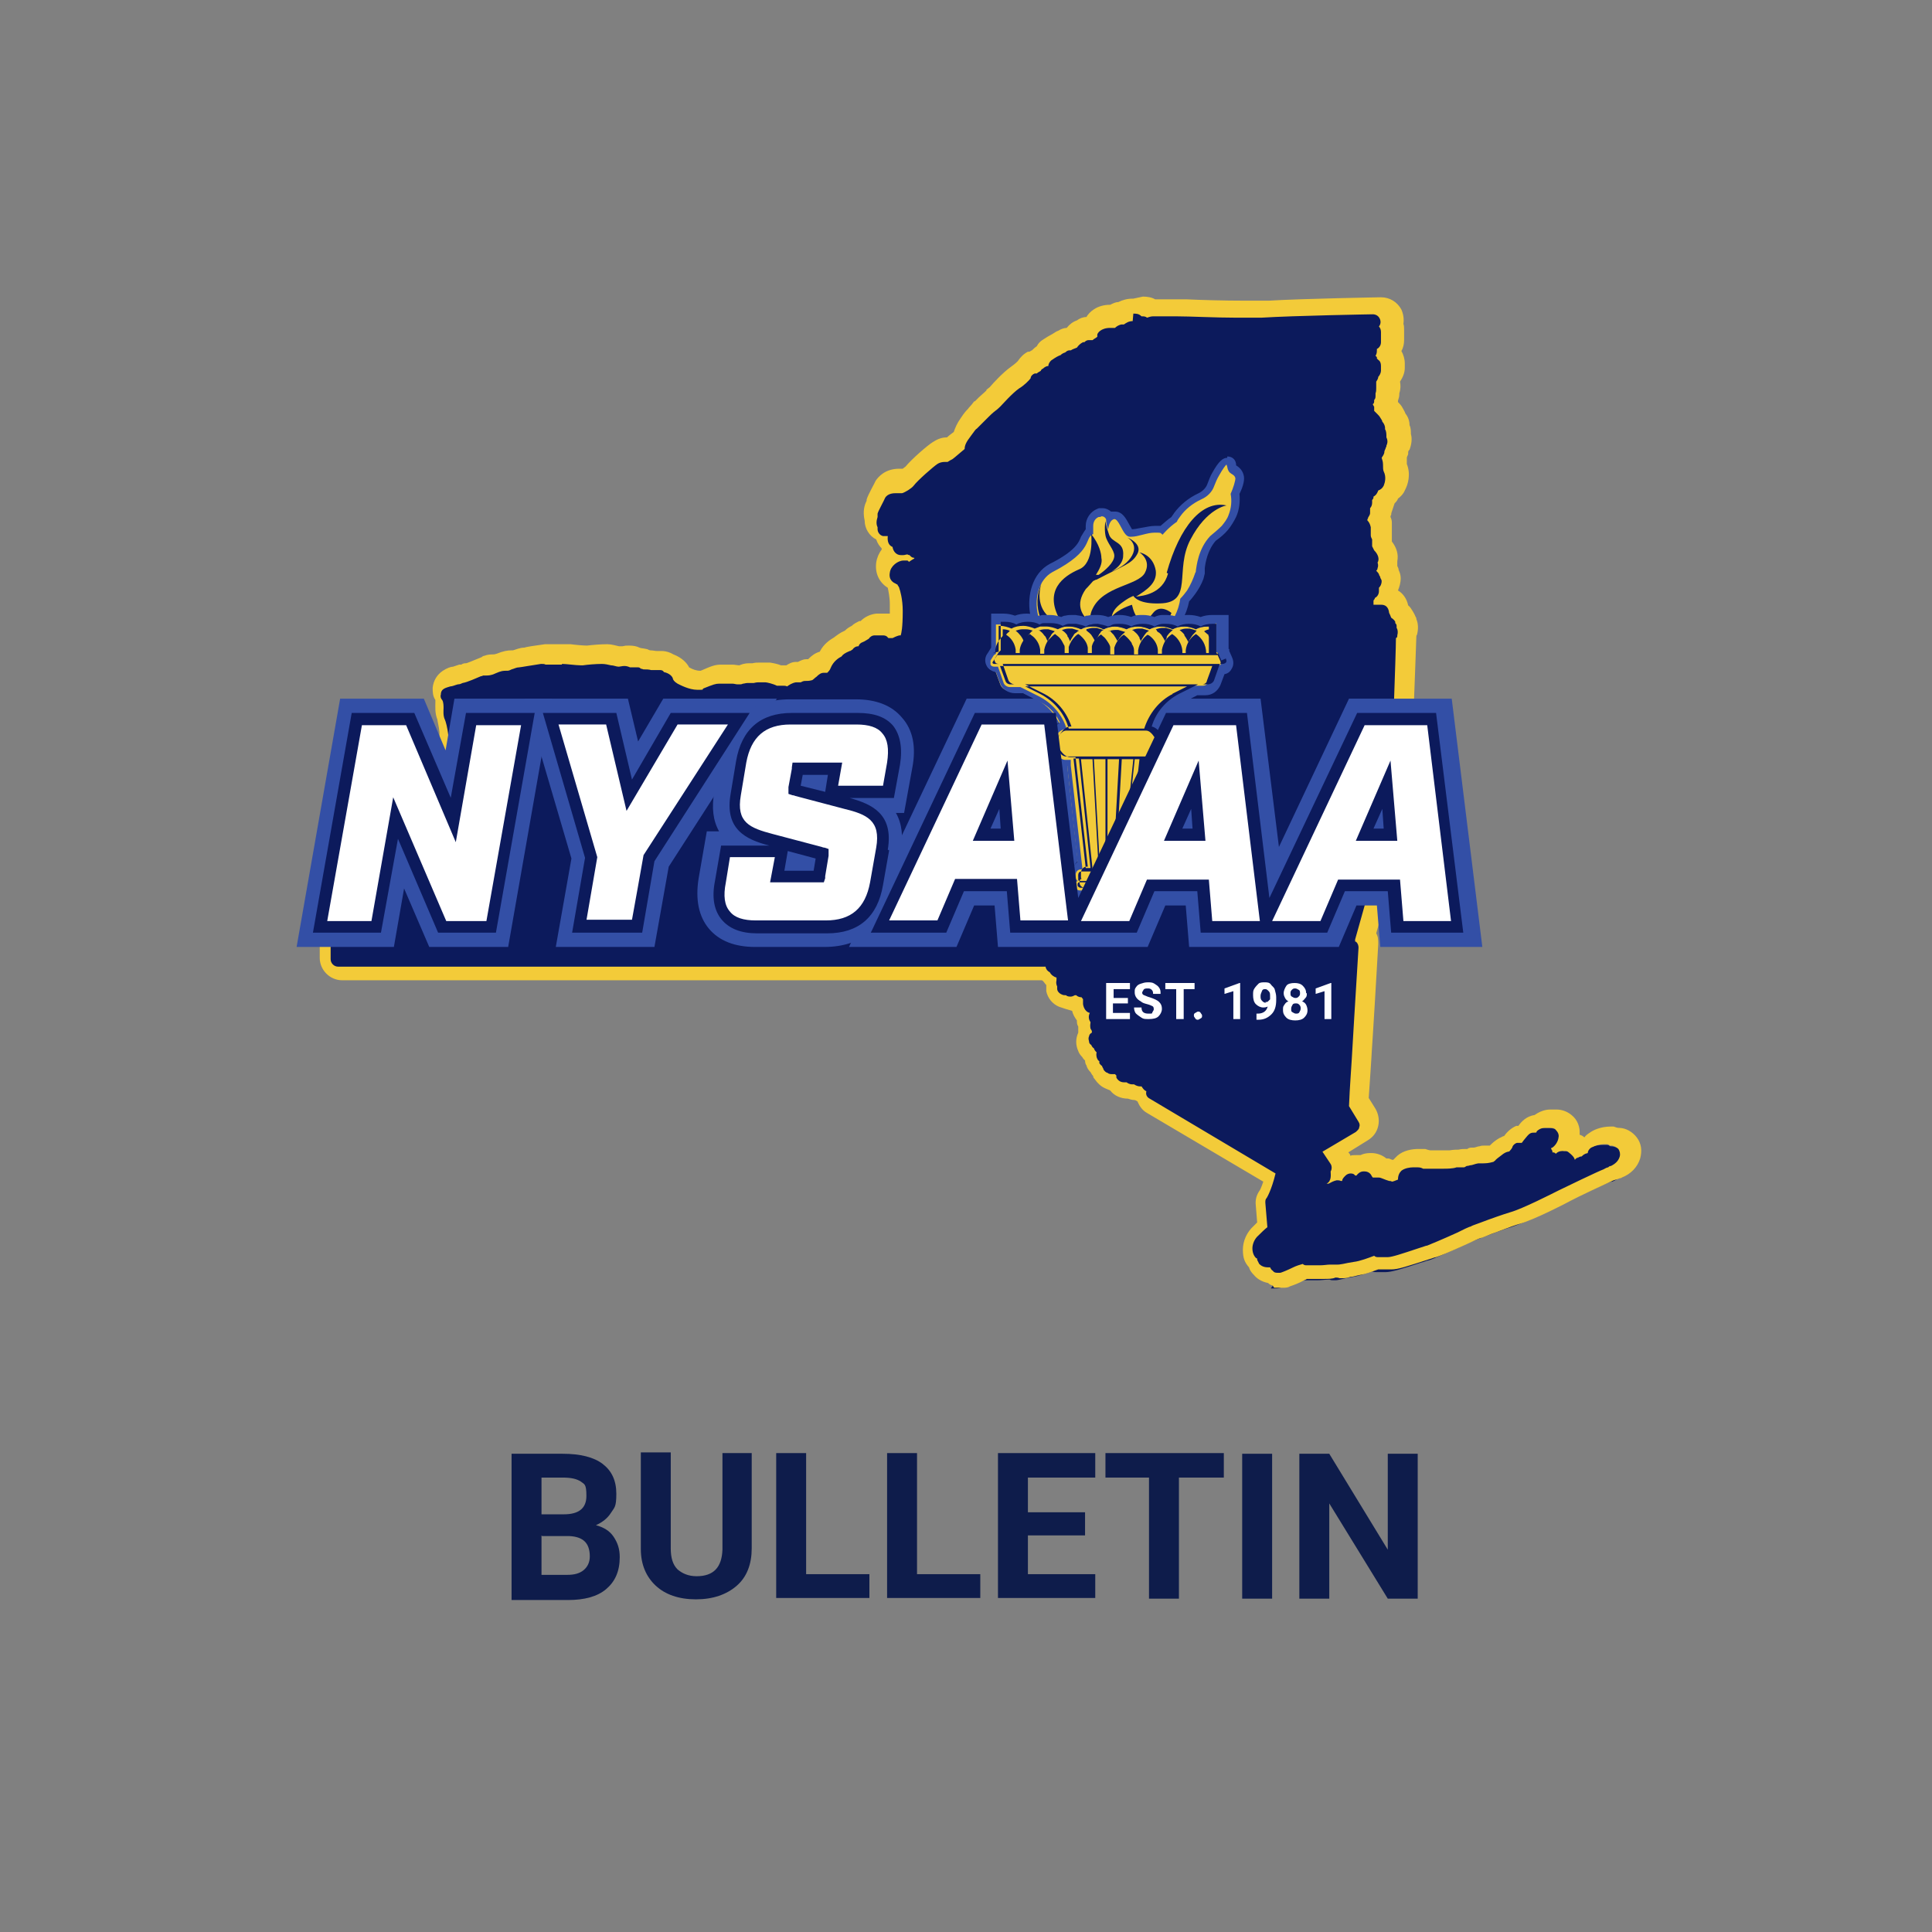 <?xml version="1.0" encoding="UTF-8"?>
<svg id="Layer_1" xmlns="http://www.w3.org/2000/svg" version="1.1" viewBox="0 0 284 284">
  <rect x="0" y="0" width="284" height="284" fill="#808080" stroke="none"/>
  <!-- Generator: Adobe Illustrator 29.0.1, SVG Export Plug-In . SVG Version: 2.1.0 Build 192)  -->
  <defs>
    <style>
      .st0 {
        fill: #fff;
      }

      .st1 {
        isolation: isolate;
      }

      .st2 {
        fill: #0e1c4b;
      }

      .st3 {
        fill: #f3cb39;
      }

      .st4 {
        fill: #334fa6;
      }

      .st5 {
        fill: #0c1a5c;
      }

      .st6 {
        fill: #f2cb3a;
      }
    </style>
  </defs>
  <g class="st1">
    <g class="st1">
      <path class="st2" d="M75.2,235v-21.3h7.5c2.6,0,4.6.5,5.9,1.5,1.3,1,2,2.4,2,4.4s-.3,2-.8,2.8c-.5.8-1.3,1.4-2.2,1.8,1.1.3,2,.8,2.6,1.7s.9,1.8.9,3c0,2.1-.7,3.6-2,4.7s-3.2,1.6-5.6,1.6h-8.3ZM79.6,222.6h3.3c2.2,0,3.3-.9,3.3-2.7s-.3-1.7-.8-2.1c-.6-.4-1.4-.6-2.7-.6h-3.1v5.4ZM79.6,225.7v5.8h3.8c1,0,1.8-.2,2.4-.7s.9-1.2.9-2c0-2-1-2.9-3-3h-4Z"/>
      <path class="st2" d="M110.5,213.6v14c0,2.3-.7,4.2-2.2,5.5s-3.5,2-6,2-4.5-.7-5.9-2-2.2-3.1-2.2-5.4v-14.2h4.4v14.1c0,1.4.3,2.4,1,3.1.7.6,1.6,1,2.8,1,2.5,0,3.7-1.3,3.8-3.9v-14.2h4.4Z"/>
      <path class="st2" d="M118.5,231.4h9.3v3.5h-13.7v-21.3h4.4v17.8Z"/>
      <path class="st2" d="M134.8,231.4h9.3v3.5h-13.7v-21.3h4.4v17.8Z"/>
    </g>
    <g class="st1">
      <path class="st2" d="M159.5,225.7h-8.4v5.7h9.9v3.5h-14.3v-21.3h14.3v3.6h-9.9v5.1h8.4v3.4Z"/>
    </g>
    <g class="st1">
      <path class="st2" d="M179.8,217.2h-6.5v17.8h-4.4v-17.8h-6.4v-3.6h17.4v3.6Z"/>
      <path class="st2" d="M187,235h-4.4v-21.3h4.4v21.3Z"/>
      <path class="st2" d="M208.4,235h-4.4l-8.6-14v14h-4.4v-21.3h4.4l8.6,14.1v-14.1h4.4v21.3Z"/>
    </g>
  </g>
  <g id="final_">
    <g>
      <g>
        <g>
          <path class="st5" d="M187.1,189h0c-.3-.2-.5-.3-.7-.5,0,0-.2-.2-.3-.3-.9,0-1.5-.5-1.8-.9-.2-.3-.4-.6-.5-.9-.5-.5-.8-1.3-.8-2.1s.4-2,1.2-2.7c.3-.2.6-.5.9-.8l-.2-3c0-.5,0-1,.4-1.4,0,0,.5-.8.9-2.5l-17.8-10.6c-.5-.3-.9-.8-1-1.4-.1,0-.2-.2-.3-.3-.3,0-.6-.1-.8-.3-.3,0-.6,0-1-.2h-.1c-.9,0-1.6-.4-2.1-1.1-.3,0-.6-.1-.9-.3-.5-.2-.9-.5-1.1-1,0-.2-.2-.3-.2-.5-.2-.2-.3-.3-.4-.6,0,0,0-.1,0-.2-.2-.2-.4-.5-.5-.8,0-.1-.1-.4-.2-.7,0,0-.1-.2-.2-.3-.1-.1-.3-.3-.4-.5-.2-.2-.3-.4-.5-.7-.3-.6-.3-1.2,0-1.8,0-.2.1-.3.2-.4,0-.2-.2-.6-.1-1-.2-.3-.2-.7-.2-1.1-.4-.4-.7-1-.8-1.7,0-.1,0-.2,0-.4,0,0,0,0-.1,0-.2,0-.4,0-.5,0-.3,0-.7,0-1-.2-.3,0-.5-.1-.8-.2-.7-.3-1.2-.9-1.3-1.6,0-.1,0-.3,0-.5,0-.2-.1-.5-.1-.8-.3-.2-.5-.5-.7-.8-.2-.1-.3-.3-.4-.4,0,0,0,0,0,0-1.9,0-7.5,0-26.2,0-30.9,0-77.1,0-77.1,0-1.2,0-2.2-1-2.2-2.2v-8.6c0-.9.5-1.7,1.4-2,1-.4,2.1-.9,2.3-1.1.3-.2.6-.4,1.1-.6.9-.5,1.1-.7,1.2-.7.4-.5,1.5-1.4,2.4-1.8,0,0,.2-.2.3-.3.4-.7.9-1,1.2-1.2.3-.4.8-.9,1.6-1.1.2-.1.3-.2.5-.3.1,0,.2,0,.3-.1.6-.5,1-.7,1.9-1,.2-.2.5-.3.8-.4h0c.1-.3.3-.5.5-.8.1-.3.3-.5.4-.7l.6-.6c0-.3.1-.5.3-.7l.4-.6c.2-.3.5-.6.9-.8l.8-.4c.2-.1.4-.2.7-.2h0s.6-.5.6-.5c0,0,.1-.1.2-.1,0-.2,0-.3,0-.4-.5-.7-.6-1.6-.4-2.7-.3-.1-.5-.4-.7-.6-1-.4-1.6-1.2-1.8-2.3,0-.3,0-.6,0-1h0c0-.5,0-1.1,0-1.6-.1-1-.3-1.9-.4-2.1-.4-.8-.3-1.7-.3-2.2,0-.1,0-.4,0-.7-.2-.4-.4-.9-.3-1.3.1-1.6,1.6-2,2.2-2.1.3,0,.6-.1.9-.2h.3c.3-.1.5-.2.7-.2.3,0,.9-.3,2.5-1,.2,0,.3-.1.4-.2.3-.1.6-.1.9-.1.2,0,.5,0,1-.2,1-.4,1.4-.5,2-.5h0c0,0,.3,0,.4-.2h0c.4-.2.9-.3,1.4-.4.2,0,1.5-.2,3.1-.5.1,0,.2,0,.4,0,.2,0,.4,0,.6,0h2.2c0-.1,0-.1,0-.1,0,0,.2,0,.3,0,.7,0,1.9.2,2.5.2h.3c.8-.1,1.9-.3,2.8-.3h.1c.6,0,1.1.1,1.5.2h0c.3,0,.6.2.8.2.5-.1.8-.1.9-.1.6,0,1,.2,1.3.3h0c.2,0,.6,0,1,.1.3,0,.4.2.6.2,0,0,0,0,0,0,.4,0,.8,0,1.1.1h0c0,0,.1,0,.2,0h0c0,0,.2,0,.3,0h.3c0,0,.1,0,.2,0,.4,0,.9.1,1.2.4.9.3,1.5.8,1.8,1.5h0c0,.2,0,.2.2.3.6.3,1.6.7,2.3.7s.4,0,.5,0c1.6-.6,1.9-.7,2.6-.8h.1c.1,0,.3,0,.5,0,.5,0,.8,0,1.1,0s.5,0,.7,0c.1,0,.3,0,.4,0s0,0,.1,0c.1,0,.2,0,.2,0,.2,0,.6-.2,1.1-.2s.3,0,.4,0c.1,0,.2,0,.3,0,.4,0,.6-.1.9-.1s.3,0,.4,0c.1,0,.3,0,.5,0s.3,0,.4,0c.7.1,1.2.3,1.7.5h0c.1,0,.2,0,.4,0,0,0,.2,0,.3,0s.2,0,.4,0c.3-.2.8-.4,1.4-.5.2,0,.3,0,.5,0,.3-.2.6-.3,1-.3.2,0,.4,0,.6,0,0,0,.2-.2.4-.3h0c.5-.4.9-.8,1.7-.9.5-1.3,1.5-1.9,2-2.2.3-.3.8-.7,1.5-1h0c.3-.3.6-.6,1-.7.2-.3.5-.5.9-.6.2,0,.4-.2.5-.2.4-.5,1-.8,1.6-.9h1.2c0,0,0,0,0,0,.4,0,.9.1,1.2.4.2,0,.3-.1.5-.2,0-.4.1-1.3,0-2.6,0-1.5-.3-2.7-.4-3,0,0,0,0,0,0-1.5-.7-1.6-2-1.5-2.8.1-.8.6-1.5,1.2-2-.3-.3-.5-.6-.6-.9-.3-.3-.7-.7-.8-1.4-.9-.3-1.5-1.1-1.6-2.1h0c-.2-.8-.2-1.6,0-2.2,0,0,0,0,0,0,0-.1,0-.3.1-.4.2-.5,1.1-2.3,1.2-2.5.3-.6,1-1.3,2.5-1.3s.5,0,.7,0h0c.3-.1.9-.5,1-.6.7-1,3.1-3,3.8-3.4.5-.3,1.1-.5,1.6-.5h0c.2,0,.3-.2.4-.2.2-.2.9-.7,1.3-1.1.1-.6.5-1.3,1-2,.6-.8.8-1,1-1.2,0,0,0,0,0,0,.1-.2.4-.4.9-.9l.2-.2c.2-.2.5-.5.6-.6.2-.3.6-.6,1-.9h.1c.2-.3.5-.5.6-.6.3-.3,1.8-2,2.9-2.8.5-.3,1.1-.9,1.4-1.2.2-.5.6-.9,1.1-1.1,0,0,.1,0,.2,0,.2-.1.3-.2.5-.3,0,0,0,0,0,0,.2-.3.5-.5.8-.7.2-.3.4-.6.7-.8.6-.4,1-.7,1.4-.9.2-.2.5-.3.8-.4.3-.2.7-.3,1-.4h0c.1,0,.3-.1.4-.2.2-.3.7-.7,1.3-1h0c.3-.2.7-.4,1.1-.4h.4c0,0,0,0,.1,0,0,0,0,0,0,0,.2-.4.9-1.6,2.9-1.7h.3c.3-.2.7-.4,1.1-.5,0,0,.1,0,.2,0,.5-.3,1.1-.5,1.7-.5h.1c.5,0,1.1.2,1.5.4.2,0,.3,0,.4,0,.3,0,.6-.1.9-.1s.5,0,.7,0c.2,0,.5,0,1,0s.8,0,1.7,0h.2c2.1,0,5.5.2,8.7.2s2.6,0,3.6,0c4.8-.3,16.4-.5,16.5-.5.9,0,1.6.5,2,1.2.3.5.3,1.1.1,1.6.1.3.2.5.2.8v1.5c0,.6-.2,1.2-.7,1.6,0,0,0,.1,0,.2.5.4.8,1,.8,1.7v.7c0,.5-.2,1.1-.6,1.5,0,.1-.1.3-.2.4h0c0,.2,0,.3,0,.4,0,.4,0,.9-.1,1.3,0,0,0,.2,0,.2,0,.3,0,.6-.2.9,0,0,0,.2,0,.2,0,0,0,.1,0,.2,0,.1,0,.3,0,.4,0,0,.2.2.2.3h0c.1.1.4.4.6.8.2.2.3.5.4.7.3.4.5.9.5,1.4h0c.1.4.2.8.2,1.2.2.6.2,1.2,0,1.8,0,0,0,.2-.1.3h0c0,.3-.1.4-.2.5,0,.3-.2.5-.3.8,0,.3,0,.6,0,.9,0,.3,0,.4,0,.5.5,1.1.3,2.3-.1,3.1-.3.5-.6.8-.9,1-.2.3-.4.6-.6.8,0,0,0,.1,0,.2,0,0,0,0,0,.1,0,0,0,0,0,.1,0,.3-.1.6-.3.9,0,.3,0,.5-.1.8,0,.3-.2.5-.3.7.2.3.3.6.4,1,.1.6,0,1,0,1.3,0,.2,0,.4.1.5,0,.3,0,.5,0,.8,0,0,0,0,0,0,0,.1.1.3.2.4.6.7.8,1.6.7,2.4,0,.3,0,.6,0,1,0,0,0,.1.1.2.1.2.2.4.3.6.1.3.2.5.2.9,0,.7-.2,1.2-.5,1.6h0c0,.4,0,.6-.1.8.8.2,1.5.7,1.7,1.9,0,.1.1.2.2.4.3.2.5.5.6.8,0,0,0,0,0,.1.2.2.3.4.3.6,0,.1,0,.2,0,.3.2.5.3,1.1.1,1.7,0,.1,0,.3-.1.4,0,3-.6,17.9-.7,20.8,0,.2,0,.4,0,.5,0,.2,0,.5,0,.7,0,0,0,0,0,0,.4.5.5,1.3.4,1.9l-5.6,19.9c.3.4.4.9.4,1.4-.9,14.2-1,16.4-1,16.5,0,.2-.2,3.3-.4,6.3l1.2,1.9c.3.5.4,1.1.3,1.7s-.5,1.1-1,1.4l-3.9,2.4.5.8c.4.5.5,1.2.3,1.8,0,0,0,0,0,.1.1-.2.2-.3.4-.4.4-.3.9-.5,1.4-.5s.5,0,.8.1c.4-.3.8-.4,1.3-.4h.2c.7,0,1.3.3,1.7.8.2,0,.4,0,.6,0,.4,0,.8.3,1.5.5.1-.4.3-.8.7-1.2.7-.6,1.8-.7,2.4-.7s.6,0,.9,0c.3,0,.6.1.8.2.4,0,.8,0,1.2,0s1,0,1.6,0c.5,0,1.3,0,1.6-.1.3,0,.6,0,.8,0s.2,0,.3,0c0,0,.2,0,.3,0,0,0,.3,0,.5-.1h.3c.2-.1.5-.2.9-.3.2,0,.4,0,.6,0s.4,0,.6,0c.1,0,.3,0,.7-.1.2-.2.6-.6,1.5-1.1.3-.2.6-.3.8-.4,0,0,0,0,0,0,.1-.2.5-.9,1.3-1.3.2,0,.4-.1.5-.1h0c.6-.8,1.1-1.5,2.2-1.5.3-.3,1-.7,1.9-.7s.2,0,.3,0c.2,0,.4,0,.6,0,.5,0,1.1.2,1.5.5.7.5,1,1.4.8,2.2,0,.2,0,.4-.2.7.3,0,.6,0,.7.1.2,0,.5.2.7.4.2.2.4.3.6.5,0,0,.2,0,.2,0,.1-.1.3-.2.4-.3.2-.3.4-.7.8-.9.2-.2,1.1-.7,2.5-.7s.2,0,.3,0c.3,0,.5,0,.7.2.8,0,1.5.4,2,1,.4.6.6,1.4.3,2.1-.3,1-1,1.7-2,2.1-.1,0-.3,0-.4.1-.2,0-.5.2-.8.3-.7.3-5.7,2.6-6.4,3-.9.5-5.4,2.7-7.3,3.3-1.1.3-3.4,1.2-4.2,1.5-1,.4-1.4.5-1.6.6-.3.1-1.5.6-1.9.9-2.7,1.2-4,1.8-4.5,1.9-.2,0-.5.2-1,.3-3,1-4.4,1.4-5.2,1.4-.2,0-.4,0-.6,0-.3,0-.6,0-.8,0h0c-.2,0-.4,0-.6-.1-1.2.4-2.1.7-2.8.8-.6.1-1.1.2-1.5.3-.5.1-.8.2-1.1.2s-.1,0-.2,0c-.3,0-.5,0-.6-.1,0,0-.2,0-.3,0-.4,0-.9.1-1.6.1h-.2c-.9,0-1.6,0-1.7,0-.2,0-.4,0-.6,0-.3,0-.6.2-.9.3-.6.3-1.4.6-2,.8h0c-.3.1-.5.1-.8.1h-.6,0Z"/>
          <path class="st3" d="M166.6,46.1c.4,0,.8,0,1.2.4h.1c.2,0,.5,0,.7.2.3-.1.6-.2.9-.2s.4,0,.6,0c.3,0,.6,0,1.1,0s.8,0,1.7,0c2.1,0,5.7.2,8.9.2s2.7,0,3.6,0c4.8-.3,16.3-.5,16.4-.5h0c.4,0,.8.2,1,.6.2.4.2.8-.1,1.2,0,0,0,0,0,0,.2.2.3.5.3.8v1.5c0,.4-.2.8-.6,1,0,0,0,0,0,.1,0,.3,0,.6-.2.9,0,0,.1.1.2.2,0,0,0,.1,0,.2,0,0,.1.1.2.2.3.2.4.5.4.9v.7c0,.3-.2.7-.4.9,0,.2-.1.4-.3.7v.6c0,0,0,.2,0,.3,0,.3,0,.6-.1.8,0,.1,0,.2,0,.3,0,.3,0,.5-.2.7,0,0,0,0,0,.1,0,.2,0,.4-.2.5,0,0,0,0,0,0,0,.1.1.2.2.4,0,.1,0,.3,0,.4,0,0,0,.1,0,.2.2.2.4.4.5.5,0,0,0,0,0,0,.1.1.3.3.4.5.1.2.3.4.3.6h0c.3.3.4.7.4.9v.2c.2.3.2.7.2,1.2.2.4.2.8,0,1.2,0,.1,0,.2-.1.3,0,.2-.2.4-.2.6,0,.4-.3.7-.4.9.1.3.2.6.2,1,0,.4,0,.8.1,1,.4.8.2,1.6,0,2.1-.2.4-.5.6-.8.7,0,0,0,0,0,0-.1.3-.3.7-.7.9,0,.2,0,.3-.2.5,0,0,0,.1,0,.2,0,0,0,.1,0,.2,0,.3-.1.6-.3.8,0,.2,0,.5,0,.7,0,.3-.2.5-.3.7,0,.1,0,.2-.1.2,0,0,0,.1,0,.2h0c.2.2.4.5.5,1,0,.5,0,.8,0,1,0,0,0,.1,0,.2,0,.2.1.4.2.6,0,.1,0,.3,0,.4,0,.2,0,.4,0,.6.1.2.2.4.3.6.6.6.8,1.3.5,1.8h0c.1.3.1.6,0,.8,0,.2-.1.3-.2.4.1.1.3.3.4.5,0,.2.2.3.2.5,0,.1.2.3.2.5,0,.5-.2.8-.4,1,0,0,0,.2,0,.5,0,.4-.2.8-.6,1,0,.2-.2.3-.2.4,0,.1,0,.2,0,.3,0,0,0,.2,0,.3h0c.1,0,.3,0,.4,0h.1c.1,0,.3,0,.4,0h0c0,0,.2,0,.3,0h0c.4,0,1,.2,1.1,1.2.1.2.2.4.3.7.3.2.5.4.6.6,0,0,0,.1,0,.2.1.1.2.2.2.4,0,0,0,.2,0,.3.2.3.2.7.1,1.1,0,.2,0,.3-.2.4,0,2.2-.6,17.8-.7,21.1,0,.2,0,.3,0,.4,0,0,0,0,0,0,0,.3,0,.5-.2.8,0,.1,0,.3.1.5,0,0,.2.2.3.2.2.3.3.6.2,1l-5.7,20.3v.3c0,0,.1,0,.2.1.2.2.3.5.3.8-.3,4.9-1,16.2-1,16.5,0,.3-.3,4.1-.4,6.8l1.4,2.3c.2.3.2.6.1.8,0,.3-.3.5-.5.7l-4.9,2.9,1.2,1.8c.2.3.2.8,0,1.1,0,.4.2,1.4-.6,1.8,0,0,0,0,0,0,0,0,0,0,0,0,0,0,.2,0,.3,0h0s0,0,0,0c.4-.2.7-.4,1.2-.5h0c.2,0,.4,0,.6.1,0,0,0,0,.2,0,0-.3.2-.5.5-.8.2-.2.5-.3.7-.3s.5,0,.7.3c0,0,0,0,0,0,0,0,0,0,.1,0,0,0,0,0,.1,0,.2-.3.6-.6,1-.6h.2c.4,0,.8.2,1,.6,0,0,.1.2.2.3.1,0,.2,0,.4,0s.4,0,.5,0c.3,0,.8.3,1.5.5.1,0,.3,0,.4.1.2,0,.6-.2.9-.3,0-.6.2-1,.5-1.3.5-.4,1.3-.5,1.7-.5s.5,0,.7,0c.4,0,.6.1.8.2.3,0,.8,0,1.4,0s1,0,1.6,0c.4,0,1.4,0,1.9-.2.2,0,.4,0,.6,0s.3,0,.5,0c.1,0,.2-.1.4-.2,0,0,.2,0,.5-.1.3,0,.7-.2,1.2-.3,0,0,.2,0,.3,0,.2,0,.3,0,.4,0,0,0,0,0,.2,0,.2,0,.6,0,1.3-.2.1,0,.2-.2.3-.2,0-.1.4-.4,1.2-1,.3-.2.6-.3.7-.3,0,0,.2,0,.3-.2.2-.2.2-.3.3-.4,0-.2.3-.6.7-.7.2,0,.4,0,.5,0h.2c.1-.1.2-.3.3-.4.6-.7.8-1.1,1.4-1.1s.4,0,.5-.2c0,0,0,0,0,0,.2-.2.6-.5,1.2-.5s.2,0,.3,0c.2,0,.3,0,.5,0,.3,0,.6,0,.8.3.3.3.5.7.4,1.1,0,.2-.2,1-.9,1.5,0,0-.1,0-.2.1,0,.1.1.2.2.4,0,0,0,.1,0,.2.2,0,.3,0,.5.2.3-.3.6-.4,1-.4s.4,0,.5,0c.1,0,.3.1.4.2.5.4.8.7.9,1.1.2-.3.6-.5,1-.5h0c.2-.2.4-.4.9-.5h0c0-.3.2-.6.5-.8.1,0,.8-.5,1.9-.5s.2,0,.3,0c.2,0,.4,0,.5.2h0s0,0,.2,0c.4,0,.8.2,1.1.5.2.3.3.7.2,1.1-.2.7-.7,1.1-1.3,1.4-.2,0-.3.1-.4.2-.2,0-.5.2-.7.3-.6.2-5.8,2.7-6.6,3.1-.8.4-5.3,2.7-7.1,3.2-1,.3-3,1-4.3,1.5-1.1.4-1.4.5-1.5.6-.2,0-1.2.5-2,.9-2.2,1-3.9,1.7-4.4,1.9-.2,0-.6.2-1,.3-2.7.9-4.2,1.4-4.8,1.4-.2,0-.4,0-.6,0-.5,0-.8,0-.8,0-.2,0-.4,0-.6-.2-.8.3-2.1.8-3,.9-.6.1-1.2.2-1.6.3-.5.1-.7.1-.9.1h0c-.2,0-.3,0-.4,0,0,0-.2,0-.3,0h0c-.1,0-.3,0-.4,0-.3,0-.8.1-1.4.1h-.2c-.9,0-1.7,0-1.7,0-.2,0-.4,0-.6-.2,0,0,0,0,0,0-.4.1-1,.3-1.4.5-.8.4-1.8.8-1.9.8-.1,0-.2,0-.4,0h0c-.2,0-.5,0-.7-.3-.2-.1-.3-.3-.4-.5,0,0-.2,0-.3,0-.6,0-1-.2-1.3-.5-.1-.2-.2-.4-.3-.6,0,0,0-.1,0-.2,0,0-.1,0-.2-.1-.3-.3-.5-.8-.5-1.4s.3-1.4.9-1.9c.4-.4.9-.9,1.3-1.2l-.3-3.6c0-.3,0-.5.2-.7,0,0,.7-1.1,1.3-3.6l-18.5-11c-.4-.2-.6-.6-.5-1,0,0,0,0,0-.1-.3-.1-.5-.4-.7-.7,0,0,0,0,0,0,0,0-.1,0-.2,0-.3,0-.6-.1-.9-.3h0s0,0,0,0c0,0-.2,0-.2,0-.2,0-.5,0-.9-.3-.1,0-.2,0-.4,0-.5,0-.9-.3-1.1-.7,0,0,0-.2,0-.3,0,0-.1-.1-.2-.2-.1,0-.3,0-.4,0-.2,0-.5,0-.7-.2-.2,0-.5-.3-.6-.5,0-.2-.2-.3-.2-.5-.2-.1-.3-.3-.4-.4,0,0,0-.2,0-.3-.2-.1-.3-.3-.4-.6,0-.1-.1-.4,0-.7-.2-.2-.3-.3-.4-.6-.2-.1-.3-.3-.4-.5-.2-.1-.3-.3-.3-.4,0-.2-.2-.5,0-.9,0-.2.2-.4.4-.5,0,0,0,0,0,0,0,0,0-.2,0-.2,0-.1-.1-.2-.2-.4,0,0-.1-.4,0-.9,0,0,0-.1-.1-.2h0c-.2-.4-.2-.8,0-1.2,0,0,0,0,0,0-.5-.1-.9-.6-1-1.3,0-.3,0-.5,0-.7,0,0,0,0,0,0,0-.1-.2-.2-.2-.3-.3,0-.6-.1-.8-.3,0,0-.1,0-.2,0-.2.1-.4.2-.6.2s-.5,0-.7-.2h0c-.2,0-.4,0-.6-.1-.5-.2-.7-.6-.7-.8,0-.1,0-.3,0-.4-.1-.2-.2-.5-.1-.9,0,0,0-.1,0-.2,0,0,0-.1,0-.2-.4-.1-.8-.4-1-.8-.1,0-.3-.2-.4-.3-.1-.2-.2-.3-.2-.5-1.2,0-6.3,0-26.9,0-30.9,0-77.1,0-77.1,0-.6,0-1.1-.5-1.1-1.1v-8.6c0-.4.3-.8.7-1,.8-.3,2.2-1,2.5-1.2.3-.2.6-.4,1-.6.4-.2,1.3-.7,1.4-.9.4-.5,1.5-1.4,2.2-1.6.1,0,.4-.4.6-.7.4-.6.8-.8,1-.9.2-.3.5-.7,1.1-.8,0,0,0,0,.1,0,.1-.1.3-.2.5-.3.1,0,.2,0,.3,0,.1,0,.1,0,.2,0,.5-.5.9-.6,1.7-.9.1,0,.2,0,.2,0,.2-.2.5-.3.8-.4.1,0,.3,0,.4,0,0-.3,0-.5,0-.6,0-.2.2-.4.4-.5,0-.2.1-.4.3-.5l.8-.8s0,0,0,0h0c0-.3,0-.5.2-.7l.4-.6c0-.2.2-.3.4-.4l.8-.4c.1,0,.2,0,.3-.1h.3c0,0,.9-.7.9-.7.2-.1.4-.2.6-.2h0c0-.5,0-1.5,0-1.8,0,0,0,0,0,0-.4-.5-.5-1.4,0-2.6,0-.1,0-.2,0-.3-.2,0-.4,0-.4,0-.4,0-.7-.2-.9-.5,0,0-.1-.1-.2-.2-.8-.3-1.2-.8-1.3-1.5,0-.2,0-.5,0-.8,0-.4,0-1.1,0-1.7-.1-1.2-.4-2.2-.5-2.4-.3-.6-.2-1.4-.2-1.7h0c0-.3,0-.9-.2-1.2-.2-.2-.3-.5-.2-.8,0-.9.8-1,1.4-1.2.3,0,.7-.2,1.1-.3.3,0,.5-.1.7-.2.7-.1,2.2-.8,2.7-1,.2,0,.3-.1.3-.1.2,0,.4,0,.5,0,.2,0,.7,0,1.3-.3.9-.4,1.2-.4,1.6-.4,0,0,.1,0,.2,0,.2,0,.4-.1.6-.2.4-.1.7-.3,1.1-.3.2,0,1.8-.3,3.2-.5,0,0,.1,0,.2,0,.2,0,.3,0,.5.1h2.4c0-.1,0-.1,0-.1,0,0,0,0,.1,0,.5,0,2,.2,2.6.2s.2,0,.2,0h.2c.7-.1,1.9-.2,2.7-.2h.1c.4,0,.9.1,1.3.2.4,0,.8.2,1.1.2h.1c.5-.1.7-.1.8-.1.3,0,.6.1.8.2,0,0,.1,0,.2,0h.3c.2,0,.4,0,.7,0,.2,0,.3.1.4.2.2,0,.3.1.4.1.4,0,.8,0,1.1.1.1,0,.3,0,.4,0h0c.3,0,.7,0,.7,0h.1c.3,0,.5,0,.7.3.5.1,1.1.4,1.3.9h0c0,.2.2.5.7.8.4.2,1.7.9,2.9.9s.6,0,.9-.2c1.5-.6,1.8-.7,2.3-.7h.1c.2,0,.3,0,.5,0,.4,0,.7,0,1,0s.3,0,.4,0c.2,0,.5.1.7.1s.2,0,.3,0c.2,0,.3,0,.5-.1.2,0,.4-.1.7-.1s.2,0,.3,0c.2,0,.4,0,.5,0s0,0,.1,0c.4-.1.6-.1.7-.1s.3,0,.4,0h.1c.1,0,.2,0,.3,0s.1,0,.2,0c.2,0,1.1.2,1.7.5h.4c0,0,.2,0,.3,0,0,0,.1,0,.2,0,.2,0,.4,0,.6.1,0,0,0,0,0,0,.3-.2.7-.5,1.3-.6.2,0,.3,0,.4,0,.2,0,.3,0,.3,0,.2-.1.4-.2.6-.2.3,0,.7,0,1-.1.2,0,.5-.4.7-.5.4-.4.7-.6,1.1-.6,0,0,.3,0,.5,0,.2-.2.4-.4.5-.7.4-1,1.2-1.5,1.6-1.7h0s0,0,0,0c.2-.3.5-.5,1.2-.8.2,0,.3-.2.4-.2.2-.3.5-.5.9-.5h0c.1-.3.3-.5.6-.6.3-.1.7-.4.9-.5.2-.3.5-.5.9-.5h1.1c0,0,0,0,0,0,.2,0,.5,0,.7.2,0,0,.1.1.2.2.2,0,.4,0,.6,0,.2-.1.6-.3,1-.4,0,0,.1,0,.2,0,.1-.3.3-1.1.3-3.6,0-1.7-.4-3.1-.5-3.3,0-.2-.3-.5-.3-.6,0,0-.2,0-.2-.1-.3-.1-1.1-.5-.9-1.6.1-1,1.2-1.8,2-1.8s.4,0,.5,0c.1,0,.2,0,.3.2.3-.2.6-.4.8-.5,0,0,0,0,0-.1,0,0,0,0,0,0-.4,0-.6-.3-.7-.4,0,0,0,0,0,0,0,0-.2,0-.3-.1-.2,0-.4.1-.6.1s-.2,0-.4,0c-.6,0-1.1-.5-1.2-1.2-.5-.2-.8-.7-.7-1.6-.1,0-.3,0-.4,0-.2,0-.3,0-.3,0-.5-.1-.8-.6-.8-1v-.3c-.2-.4-.2-.9,0-1.5,0-.1,0-.2,0-.2,0,0,0-.2,0-.3.1-.4,1-2,1.1-2.3.4-.7,1.3-.7,1.6-.7s.4,0,.6,0c.1,0,.2,0,.3,0,.4-.1,1.4-.7,1.7-1.1.6-.8,2.9-2.8,3.5-3.2.3-.2.7-.3,1.1-.3s.3,0,.4,0c.3-.2.5-.3.7-.4.3-.2,1.3-1.1,1.8-1.5,0-.5.2-1,.9-1.9.6-.8.7-1,.9-1.1,0,0,0,0,0,0,.1-.1.4-.4.9-.9.3-.3.6-.6.8-.8.2-.2.6-.6,1-.9.3-.2.7-.6.8-.7.2-.2,1.7-1.9,2.7-2.6.7-.4,1.5-1.2,1.7-1.5,0-.3.3-.6.6-.7,0,0,.2,0,.3,0,.2-.2.5-.3.6-.4,0-.1.2-.3.3-.3.2-.2.5-.4.8-.4,0-.3.2-.6.4-.8.7-.5,1.1-.7,1.4-.8.2-.2.4-.3.7-.4.2-.2.4-.3.6-.3h.2c.3-.2.7-.3.9-.4.2-.3.5-.6.9-.8,0,0,.1,0,.2,0,.2-.2.4-.3.6-.3h.6c.2-.2.5-.3.7-.5,0,0,0-.2,0-.3,0-.2.5-1,1.9-1h.7c.2-.2.5-.4.9-.5.2,0,.3,0,.4,0,.3-.2.7-.5,1.3-.5h0M193.5,175.5s0,0-.1,0c0,0,0,0,0,0,0,0,0,0,0,0M166.6,43.9h-.1c-.8,0-1.5.2-2.1.5-.4,0-.8.2-1.2.4h0c-2,0-3.1,1.1-3.5,1.8-.5,0-1,.2-1.4.5-.6.2-1.1.6-1.5,1.1h0c-.4,0-.9.2-1.2.4-.3.1-.6.3-.9.5-.4.2-.9.5-1.5.9-.3.2-.6.5-.8.9-.3.2-.5.4-.7.6-.1,0-.3.2-.4.2,0,0-.1,0-.2,0-.6.3-1.1.8-1.5,1.4-.3.3-.8.7-1.1.9-1.1.8-2.5,2.3-3,2.9-.1.1-.4.3-.5.4h0c0,0,0,.1,0,.1-.4.4-.8.7-1.1,1-.1.1-.4.4-.6.6h-.1c-.5.7-.8.9-.9,1.1-.3.3-.5.5-1.1,1.4-.5.7-.8,1.4-1,2-.4.3-.8.6-1,.8,0,0,0,0-.1,0-.7,0-1.4.3-2,.7-.8.5-3.1,2.5-4,3.6,0,0-.3.2-.4.3-.2,0-.3,0-.5,0-2.1,0-3.1,1.2-3.5,1.8,0,.1-1.1,2-1.3,2.7,0,.1,0,.3-.1.4-.4.9-.4,1.8-.2,2.7,0,1.2.7,2.3,1.7,2.8.2.6.5,1,.8,1.3,0,0,0,.1,0,.2-.4.5-.7,1.2-.8,1.9-.2,1.5.4,2.9,1.7,3.7.1.5.3,1.4.3,2.4,0,.5,0,1,0,1.4-.2,0-.4,0-.7,0h-1.3c-.9.1-1.7.5-2.3,1.1,0,0-.1,0-.2,0-.4.2-.8.4-1.1.7-.4.2-.7.4-1,.7-.7.3-1.2.7-1.6,1-.5.3-1.5.9-2.1,2.1-.7.2-1.2.6-1.6,1h0s0,0-.1.1c0,0-.2,0-.3,0-.4,0-.8.2-1.2.4,0,0-.2,0-.3,0-.6,0-1.1.3-1.4.5h-.1c-.2,0-.3,0-.5,0,0,0-.1,0-.2,0-.5-.2-1-.3-1.6-.4h0c-.2,0-.4,0-.7,0s-.3,0-.5,0c-.1,0-.3,0-.4,0-.3,0-.6,0-1,.1,0,0,0,0,0,0-.2,0-.4,0-.5,0-.7,0-1.2.2-1.4.3h0s0,0,0,0h0c-.3,0-.7-.1-1-.1s-.7,0-1.2,0c-.2,0-.3,0-.5,0h0c-.9,0-1.4.2-3,.9,0,0,0,0-.1,0-.5,0-1.1-.2-1.6-.5-.3-.6-1-1.4-2.3-1.9-.5-.3-1.1-.5-1.7-.5s-.2,0-.3,0h-.4s0,0,0,0,0,0,0,0h0s0,0,0,0c-.3,0-.6-.1-1-.1-.2,0-.4-.2-.6-.2-.4-.1-.8-.1-1-.2-.4-.2-.9-.3-1.5-.3s-.5,0-1,.1c-.1,0-.3,0-.5,0h0c-.5-.1-1.1-.3-1.7-.3h-.1c-.9,0-2.1.1-2.9.2h0s0,0,0,0h0c-.5,0-1.7-.1-2.4-.2-.2,0-.3,0-.4,0h-2.1c-.2,0-.5,0-.8,0s-.4,0-.5,0c-1.5.2-2.8.4-3,.5-.7,0-1.3.3-1.7.4h0c0,0-.1,0-.2,0-.6,0-1.2.1-2.2.5-.3.1-.4.1-.6.1-.2,0-.7,0-1.2.2,0,0-.2,0-.4.2h0c-1.7.7-2.2.9-2.3.9-.2,0-.4,0-.7.2h-.3c-.3.1-.6.2-.9.3-.3,0-.9.2-1.5.6-.9.6-1.4,1.5-1.5,2.5,0,.6,0,1.2.4,1.8,0,0,0,.2,0,.3,0,.6-.1,1.6.3,2.6,0,.2.2.9.3,1.8,0,.5,0,1,0,1.4h0c0,.5,0,.8,0,1.2.2,1,.7,2.2,2.2,3,0,0,.2.2.2.2,0,.8,0,1.5.3,2.2h0c-.3.1-.6.2-.9.4l-.8.4c-.5.3-1,.7-1.3,1.2l-.4.6c-.1.2-.2.5-.3.7l-.4.4c-.2.3-.4.5-.6.8-.1.2-.3.3-.3.5-.2,0-.3.2-.5.3-.8.3-1.4.5-2,1,0,0-.1,0-.2,0-.2,0-.4.2-.6.3-1,.2-1.6.8-1.9,1.3-.4.3-1,.7-1.4,1.5,0,0,0,0,0,0-1,.5-2,1.4-2.4,1.8-.1,0-.4.2-1,.6-.4.3-.8.5-1.1.7-.2.1-1.2.6-2.2,1-1.2.5-2,1.7-2,3.1v8.6c0,1.8,1.5,3.3,3.3,3.3s46.5,0,77.1,0,23.3,0,25.7,0c0,0,.1,0,.2.1.2.2.3.4.5.6,0,.1,0,.3,0,.4,0,.2,0,.3,0,.5.2,1,.9,1.9,1.9,2.3h0c.3.1.6.2.9.3.3.1.7.2,1,.3.1.5.4,1,.7,1.4,0,.3,0,.6.2.9,0,.3,0,.5,0,.7,0,0,0,.1,0,.2-.4.9-.4,1.8,0,2.7.1.3.3.6.6.9.1.2.2.3.4.5,0,.3.1.6.2.7.1.4.3.7.6,1,0,0,0,0,0,0,.1.2.3.5.4.6,0,.2.1.3.2.4.4.6.9,1.1,1.6,1.4.2.1.5.2.7.3.6.8,1.6,1.2,2.6,1.2.3.1.6.2.9.2.2,0,.3.1.5.2.3.7.7,1.3,1.4,1.7l17.1,10.1c-.3.9-.5,1.3-.6,1.4-.4.6-.6,1.3-.5,2.1l.2,2.5c-.2.2-.3.3-.5.5-1,.9-1.6,2.2-1.6,3.5s.3,1.9.9,2.6c.1.4.4.8.7,1.1.4.5,1.1,1,2.1,1.2,0,0,0,0,0,0,.2.2.4.3.7.4l.2.3h1.2c.4,0,.8,0,1.1-.2h0s0,0,0,0c.6-.2,1.4-.5,2.1-.9,0,0,.3-.1.4-.2.2,0,.4,0,.6,0s.7,0,1.6,0h.2c.8,0,1.4,0,1.8-.2h0c.2,0,.4,0,.6.1.1,0,.2,0,.3,0,.4,0,.8,0,1.3-.2.4,0,.9-.2,1.5-.3.7-.1,1.5-.4,2.6-.8.1,0,.3,0,.4,0h0c.3,0,.6,0,.9,0s.4,0,.7,0c.9,0,2.1-.4,5.5-1.5.4-.1.8-.3,1-.3.6-.2,1.9-.7,4.7-2,.4-.2,1.5-.7,1.8-.8.2,0,.6-.2,1.6-.6.9-.3,3.1-1.2,4.2-1.5,2.1-.6,6.8-3,7.5-3.4.7-.4,5.4-2.6,6.3-3,.4-.1.7-.2.9-.3h0c.1,0,.2,0,.3-.1h0c1.3-.5,2.3-1.5,2.7-2.8.3-1.1.2-2.2-.5-3.1-.6-.8-1.6-1.4-2.6-1.4-.3,0-.5-.1-.8-.2h0c-.1,0-.3,0-.4,0-1.6,0-2.7.6-3.1.9-.3.2-.6.4-.8.7-.2-.2-.4-.3-.7-.4.1-1.1-.3-2.2-1.2-2.9-.6-.5-1.4-.8-2.2-.8s-.4,0-.7,0c0,0-.1,0-.2,0-.8,0-1.6.3-2.3.8-1.2.2-1.9.9-2.4,1.6-.1,0-.2,0-.3,0-.7.3-1.3.8-1.8,1.5-.2,0-.4.2-.7.3-.7.4-1.1.8-1.4,1.1,0,0,0,0,0,0-.2,0-.5,0-.7,0s-.6,0-.8.1c-.3,0-.6.2-.9.2-.1,0-.2,0-.3,0-.3,0-.5.1-.6.2,0,0,0,0-.1,0h-.1c-.3,0-.7,0-1.1.1-.2,0-.8,0-1.3.1-.6,0-1.1,0-1.7,0s-.8,0-1.1,0c-.2,0-.5-.1-.8-.2-.3,0-.7,0-1,0-.9,0-2.2.2-3.1,1-.2.2-.4.4-.6.6-.3,0-.5-.2-.7-.2-.1,0-.2,0-.3,0-.6-.5-1.4-.8-2.2-.8h-.2c-.5,0-1,.1-1.4.3-.2,0-.4,0-.7,0s-.6,0-.8.1c0-.2-.2-.4-.3-.5l2.9-1.8c.8-.5,1.3-1.2,1.5-2.1.2-.9,0-1.8-.4-2.5l-1-1.6c.2-3.1.4-5.7.4-6h0c0-.4.2-2.5,1-16.6,0-.6,0-1.1-.3-1.6l5.5-19.4c.2-.9.1-1.8-.3-2.6,0-.1,0-.2,0-.3,0-.2,0-.4,0-.6,0-2.9.6-17.3.7-20.7,0-.1,0-.2.1-.3.2-.8.2-1.6-.1-2.3,0-.1,0-.2-.1-.3h0c-.1-.3-.3-.6-.4-.8,0,0,0,0,0,0-.2-.3-.4-.7-.7-.9,0,0,0,0,0,0-.2-1-.8-1.8-1.5-2.2.2-.5.4-1.1.4-1.8,0-.4-.1-.8-.3-1.2,0-.2-.1-.4-.2-.6,0-.3,0-.5,0-.7.2-1-.1-2-.8-2.9,0-.3,0-.6,0-.9,0-.1,0-.3,0-.4,0-.4,0-.9,0-1.5,0-.3-.1-.6-.2-.8,0-.1,0-.2.1-.3,0-.3.1-.5.2-.8.1-.3.2-.6.3-.9,0,0,0,0,0,0h0c.2-.2.4-.4.5-.7.4-.3.8-.7,1-1.2.5-.9.9-2.4.3-3.9h0c0-.4,0-.7,0-.9,0-.2.2-.4.2-.6,0,0,0-.1,0-.2h0s0,0,0,0c0-.1,0-.2.2-.4.3-.8.4-1.6.2-2.3,0-.4,0-.9-.2-1.3,0-.6-.2-1.2-.6-1.7-.1-.3-.3-.6-.4-.8-.2-.4-.5-.7-.7-.9,0,0,0-.1,0-.2.1-.3.2-.6.2-1,0,0,0,0,0-.1.2-.6.2-1.2.1-1.7,0,0,0,0,0,0h0c.4-.6.7-1.3.7-2v-.7c0-.6-.2-1.3-.5-1.8.3-.5.4-1.1.4-1.6v-1.5c0-.3,0-.6-.1-.9.1-.7,0-1.4-.3-2.1-.6-1.1-1.7-1.8-3-1.8h0c0,0-11.6.2-16.5.5-.9,0-2.1,0-3.5,0-3.1,0-6.6-.1-8.6-.2h-.2c-.9,0-1.4,0-1.7,0-.5,0-.7,0-.9,0-.2,0-.5,0-.8,0s-.6,0-.9,0c0,0,0,0-.1,0-.5-.3-1.2-.4-1.8-.4h0,0Z"/>
        </g>
        <g>
          <g>
            <polygon class="st6" points="64.4 137.3 58.7 124 56.3 137.3 45.8 137.3 51.6 104.6 61.1 104.6 66.3 116.9 68.5 104.6 79 104.6 73.2 137.3 64.4 137.3"/>
            <g>
              <path class="st4" d="M77.7,105.7l-.2.9-5.1,29v.7h-7.3l-.2-.5-6.7-15.5-2.7,15.4v.6h-8.4l.2-.9,5.1-29v-.7h8l.2.5,6.2,14.6,2.5-14.4v-.7h8.4M80.3,103.5h-12.7l-.3,1.8v.7c-.1,0-1.3,7-1.3,7l-3.3-7.7-.2-.5-.6-1.3h-11.2l-.3,1.8v.7c-.1,0-5.2,29-5.2,29l-.2.9-.5,2.6h12.7l.3-1.8v-.6c.1,0,1.5-8.1,1.5-8.1l3.7,8.7.2.5.6,1.3h10.5l.3-1.8v-.7c.1,0,5.2-29,5.2-29l.2-.9.5-2.6h0Z"/>
              <path class="st4" d="M74.8,139.2h-11.7l-3.7-8.6-1.5,8.6h-14.3l6.4-36.5h12.3l3.2,7.6,1.3-7.6h14.3s-6.4,36.5-6.4,36.5ZM64.2,137.7h9.3l5.9-33.4h-11.2l-2,11.5-4.9-11.5h-10l-5.9,33.4h11.2l2.2-12.5,5.3,12.5h0ZM72.9,137h-8.4l-6-14.1-2.5,14.1h-9.8l5.6-32.1h9l5.6,13.1,2.3-13.1h9.9l-5.6,32.1ZM65.6,135.4h6l5.1-29h-6.7l-3,17-7.2-17h-6.7l-5.1,29h6.7l3.2-17.9,7.7,17.9h0Z"/>
            </g>
          </g>
          <g>
            <polygon class="st6" points="83.9 137.3 85.8 126.1 79.5 104.6 90.8 104.6 93 114 98.5 104.6 110.6 104.6 96.4 126.7 94.6 137.3 83.9 137.3"/>
            <g>
              <path class="st4" d="M108.6,105.7l-.8,1.2-12.4,19.4-1.6,9.3v.7h-8.6l.2-.9,1.6-9.3-5.7-19.3-.3-1h8.9v.6c.1,0,2.6,10.7,2.6,10.7l6.4-10.9.2-.4h9.5M112.6,103.5h-14.8l-.6,1.1-.2.4-3.6,6.1-1.2-5.3v-.6c-.1,0-.5-1.7-.5-1.7h-13.6l.8,2.8.3,1,5.5,18.9-1.5,8.7-.2.9-.5,2.6h12.9l.3-1.8v-.7c.1,0,1.7-8.8,1.7-8.8l12.2-19,.8-1.2,2.2-3.4h0Z"/>
              <path class="st4" d="M96.2,139.2h-14.5l2.3-13-6.9-23.5h15.2l1.5,6.3,3.7-6.3h16.7l-15.9,24.7-2.1,11.8h0ZM83.5,137.7h11.4l1.9-10.8h0c0-.1,14.4-22.6,14.4-22.6h-12.9l-5.2,8.9-2.1-8.9h-11.9l6.4,21.9-2,11.5h0ZM94.3,137h-10.1l1.9-10.9-6.2-21.2h10.5l2.3,10,5.8-10h11.4l-13.9,21.7-1.8,10.4h0ZM86.1,135.4h6.9l1.7-9.4h0c0-.1,12.5-19.5,12.5-19.5h-7.6l-7.4,12.6-2.9-12.6h-7.2l5.7,19.5-1.7,9.4h0Z"/>
            </g>
          </g>
          <g>
            <path class="st6" d="M111.1,137.3c-2.4,0-4.2-.7-5.4-2-1.2-1.4-1.5-3.3-1-5.9l.9-5.4h5.7c-2.5-.9-5.2-2.6-4.3-7.4l.8-4.8c.9-4.8,3.7-7.3,8.4-7.3h9.7c2.5,0,4.2.7,5.4,2,1.2,1.4,1.5,3.3,1.1,5.9l-.9,5h-5.1c2.5.8,5.1,2.6,4.3,7.4l-.9,5.1c-.8,4.8-3.7,7.3-8.4,7.3h-10.3ZM119.5,127.8l.2-1.5-3.7-1-.4,2.4h3.9,0ZM121.1,116.2l.3-2h-3.3l-.2,1.2,3.2.8Z"/>
            <g>
              <path class="st4" d="M125.9,105.7c2.1,0,3.6.5,4.5,1.6,1,1.1,1.2,2.8.9,5l-.6,3.5v.6h-8.5l.2-.9.4-2.5h-5.6s0,0,0,0h0s0,0,0,0l-.5,2.7c0,.1,0,.2,0,.3,0,0,.2,0,.3,0l7.2,1.9c3.4.9,6.2,1.9,5.4,6.7l-.9,5.1c-.7,4.2-3.2,6.4-7.4,6.4h-10.3c-2.1,0-3.6-.6-4.5-1.6-1-1.1-1.2-2.8-.8-5l.7-3.8v-.7h8.5l-.2.9-.5,2.8h6c0,0,.1,0,.1,0,0,0,0,0,0-.1l.5-3h0c0-.1,0-.2,0-.2,0,0-.2,0-.3,0l-7.2-1.9c-3.5-.9-6.2-2-5.4-6.7l.8-4.8c.8-4.3,3.2-6.4,7.3-6.4h9.7M125.9,103.5h-9.7c-5.3,0-8.6,2.8-9.5,8.2h0s-.8,4.8-.8,4.8c-.5,3.1.2,5.2,1.5,6.5h-2.7l-.3,1.8v.7c-.1,0-.8,3.8-.8,3.8-.5,2.9,0,5.1,1.3,6.8,1.3,1.6,3.4,2.4,6.2,2.4h10.3c5.2,0,8.6-2.9,9.5-8.2l.9-5.1h0c.5-3.1-.2-5.2-1.5-6.5h2.1l.3-1.8v-.6c.1,0,.7-3.5.7-3.5h0c.5-2.9,0-5.2-1.3-6.8-1.3-1.6-3.4-2.4-6.2-2.4h0Z"/>
              <path class="st4" d="M121.3,139.2h-10.3c-3,0-5.3-.9-6.8-2.7-1.5-1.8-2-4.3-1.5-7.4l1.2-6.9h1.8c-.9-1.6-1.1-3.5-.7-5.8l.8-4.8c1-5.7,4.7-8.8,10.3-8.8h9.7c3,0,5.3.9,6.8,2.7,1.6,1.8,2.1,4.3,1.5,7.4l-1.2,6.6h-1.2c.9,1.6,1.1,3.5.7,5.8l-.9,5.1c-1,5.6-4.7,8.8-10.3,8.8h0ZM105.3,123.7l-1,5.6c-.5,2.6,0,4.7,1.1,6.2,1.2,1.4,3.1,2.2,5.6,2.2h10.3c4.9,0,7.9-2.6,8.8-7.5l.9-5.1c.4-2.5,0-4.4-1.3-5.8l-1.2-1.3h3.3l.9-5.3c.5-2.7,0-4.7-1.2-6.2-1.2-1.4-3.1-2.1-5.6-2.1h-9.7c-4.9,0-7.9,2.5-8.8,7.5l-.8,4.8c-.4,2.5,0,4.4,1.3,5.8l1.2,1.3h-3.8ZM121.3,137h-10.3c-2.3,0-4-.6-5.1-1.9-1.1-1.3-1.4-3.2-1-5.6l.9-5.1h7.7-.4c-3.7-1-6.9-2.3-5.9-7.7l.8-4.8c.8-4.6,3.6-7,8.1-7h9.7c2.4,0,4,.6,5.1,1.9,1.1,1.3,1.4,3.2,1,5.6l-.9,4.8h-7.2.4c3.5,1,6.9,2.3,6,7.7l-.9,5.1c-.8,4.6-3.6,7-8.1,7h0ZM107.2,125.9h0l-.7,3.8c-.4,2-.2,3.4.6,4.4.8.9,2.1,1.4,3.9,1.4h10.3c3.8,0,5.9-1.9,6.6-5.7l.9-5.1c.7-4.1-1.4-5-4.8-5.8l-7.2-1.9c-.2,0-.3,0-.4-.1l-.5-.2v-.6c0,0,0-.2,0-.3l.5-2.7c0,0,0-.1,0-.2v-.6c.1,0,.7,0,.7,0h6.5l-.6,3.4h6.8l.6-3.5c.3-2,.1-3.4-.7-4.4-.8-.9-2-1.3-3.9-1.3h-9.7c-3.8,0-5.9,1.8-6.6,5.7l-.8,4.8c-.7,4.1,1.4,4.9,4.8,5.8l7.2,1.9c.2,0,.3,0,.4.1l.6.2v.6c0,0,0,.2,0,.3l-.5,3c0,.1,0,.2,0,.3l-.2.5h-.5c0,0-.1,0-.2,0h-7l.7-3.7h-6.8,0ZM115.2,128.1h4.6l.3-2-4.3-1.1-.6,3.2h0ZM117.5,115.6l3.8,1,.5-2.7h-4l-.3,1.7h0ZM117.2,113.2h0,0Z"/>
            </g>
          </g>
          <g>
            <path class="st6" d="M204.6,137.3l-.5-6.1h-6l-2.6,6.1h-19l-.5-6.1h-6l-2.6,6.1h-19l-.5-6.1h-6l-2.6,6.1h-11.6l15.5-32.7h12.3l3.3,26.7,12.6-26.7h12.3l3.3,26.7,12.6-26.7h12.3l4,32.7h-11.1,0ZM203.2,121.6l-.2-1.8-.8,1.8h.9ZM175.1,121.6l-.2-1.8-.8,1.8h.9ZM146.9,121.6l-.2-1.8-.8,1.8h.9Z"/>
            <g>
              <path class="st4" d="M210.6,105.7v.7c0,0,3.6,29,3.6,29v.9c.1,0-8.7,0-8.7,0v-.7c0,0-.5-5.4-.5-5.4h-7.7l-2.4,5.6-.2.5h-17.3v-.7c0,0-.5-5.4-.5-5.4h-7.7l-2.4,5.6-.2.5h-17.3v-.7c0,0-.5-5.4-.5-5.4h-7.7l-2.4,5.6-.2.5h-9.1l.5-1.1,13.7-29,.2-.4h10.6v.7c0,0,3.6,28.8,3.6,28.8h0c0,0,13.7-29,13.7-29l.2-.4h10.6v.7c0,0,3.6,28.8,3.6,28.8h0c0,0,13.7-29,13.7-29l.2-.4h10.6M200.6,122.7h3.8l-.6-7.4-3.2,7.4M172.4,122.7h3.8l-.6-7.4-3.2,7.4M144.3,122.7h3.8l-.6-7.4-3.2,7.4M212.6,103.5h-13.9l-.6,1.3-.2.4-10.5,22.1-2.6-21.2v-.7c0,0-.3-1.9-.3-1.9h-13.9l-.6,1.3-.2.4-10.5,22.1-2.6-21.2v-.7c0,0-.3-1.9-.3-1.9h-13.9l-.6,1.3-.2.4-13.7,29-.5,1.1-1.5,3.2h14l.6-1.3.2-.5,1.9-4.3h4.2l.3,3.4v.7c0,0,.2,2,.2,2h20.7l.6-1.3.2-.5,1.9-4.3h4.2l.3,3.4v.7c0,0,.2,2,.2,2h20.7l.6-1.3.2-.5,1.9-4.3h4.2l.3,3.4v.7c0,0,.2,2,.2,2h13.3l-.3-2.5v-.9c-.1,0-3.7-29-3.7-29v-.7c0,0-.3-1.9-.3-1.9h0Z"/>
              <path class="st4" d="M217.8,139.2h-14.9l-.5-6.1h-3l-2.6,6.1h-22l-.5-6.1h-3l-2.6,6.1h-22l-.5-6.1h-3l-2.6,6.1h-15.8l17.3-36.5h15.1l2.7,21.8,10.3-21.8h15.1l2.7,21.8,10.3-21.8h15.1l4.5,36.5h0ZM204.3,137.7h11.7l-4.1-33.4h-12.8l-12.2,25.8-3.2-25.8h-12.8l-12.2,25.8-3.2-25.8h-12.8l-15.8,33.4h12.3l2.6-6.1h5.5l.5,6.1h9.5v-.6h-8.9l-.5-6.1h-6.5l-2.6,6.1h-10.8l15.2-32.1h11.8l3.4,27.5,13-27.5h11.8l3.4,27.5,13-27.5h11.8l3.9,32.1h-10.4l-.5-6.1h-6.5l-2.6,6.1h-9.1l-.3.6h9.8l2.6-6.1h5.5l.5,6.1h0ZM176.1,137.7h9.5v-.6h-8.9l-.5-6.1h-6.5l-2.6,6.1h-9.1l-.3.6h9.8l2.6-6.1h5.5l.5,6.1ZM206.3,135.4h7.2l-3.6-29h-9.4l-13.7,29h7.3l2.6-6.1h8.9l.5,6.1ZM178.2,135.4h7.2l-3.6-29h-9.4l-13.7,29h7.3l2.6-6.1h8.9l.5,6.1h0ZM150,135.4h7.2l-3.6-29h-9.4l-13.7,29h7.3l2.6-6.1h8.9l.5,6.1ZM205.3,123.5h-5.9l4.9-11.3,1,11.3ZM201.8,121.9h1.8l-.3-3.4-1.5,3.4h0ZM177.1,123.5h-5.9l4.9-11.3,1,11.3h0ZM173.6,121.9h1.8l-.3-3.4-1.5,3.4ZM149,123.5h-5.9l4.9-11.3,1,11.3h0ZM145.5,121.9h1.8l-.3-3.4-1.5,3.4Z"/>
            </g>
          </g>
        </g>
        <g>
          <polygon class="st0" points="70.1 105.7 69.4 105.7 69.3 106.3 66.8 120.7 60.6 106.2 60.4 105.7 59.8 105.7 53.2 105.7 52.5 105.7 52.4 106.3 47.3 135.3 47.2 136.2 48.1 136.2 54.7 136.2 55.4 136.2 55.5 135.6 58.2 120.2 64.9 135.7 65.1 136.2 65.6 136.2 71.6 136.2 72.3 136.2 72.4 135.6 77.5 106.6 77.7 105.7 76.7 105.7 70.1 105.7"/>
          <polygon class="st0" points="108.6 105.7 107.2 105.7 99.6 105.7 99.1 105.7 98.9 106.1 92.5 117 90 106.3 89.9 105.7 89.3 105.7 82.1 105.7 81 105.7 81.3 106.7 87 126 85.3 135.3 85.2 136.2 86.1 136.2 93 136.2 93.6 136.2 93.7 135.6 95.4 126.3 107.8 106.9 108.6 105.7"/>
          <path class="st0" d="M129.6,124.8c.8-4.7-2-5.8-5.4-6.7l-7.2-1.9c-.2,0-.3,0-.3,0,0,0,0-.1,0-.3l.5-2.7h0s0,0,0,0c0,0,0,0,0,0h5.6l-.4,2.5-.2.9h8.4v-.6c.1,0,.7-3.5.7-3.5.4-2.2.1-3.9-.9-5-.9-1.1-2.4-1.6-4.5-1.6h-9.7c-4.2,0-6.6,2.1-7.3,6.4l-.8,4.8c-.8,4.7,1.8,5.8,5.4,6.7l7.2,1.9c.2,0,.3,0,.3,0,0,0,0,.1,0,.2h0s-.5,3-.5,3c0,0,0,.1,0,.1,0,0,0,0-.1,0h-6l.5-2.8.2-.9h-8.4v.7c-.1,0-.8,3.8-.8,3.8-.4,2.2-.1,3.8.8,5,.9,1.1,2.4,1.6,4.5,1.6h10.3c4.2,0,6.6-2.1,7.4-6.4l.9-5.1h0Z"/>
          <g>
            <g>
              <path class="st5" d="M162.6,137.2c-1.6,0-2.8-2-2.9-3.8-.5-.6-.6-1.4-.6-2.2h-.3c-.6,0-1-.4-1.2-.9,0,0,0-.2,0-.2h0s0-.2,0-.2c0-.2,0-.3.2-.5,0,0,0-.1,0-.2v-.6c0-.6.4-1.2.9-1.3l-1.6-14.8h0s0-.2,0-.2h0c0,0,0-.4,0-.4h-.5c-1.3,0-2.1-1.7-2.3-2.3h0c0,0-.1-.3-.1-.3v-.3c.1,0,.1,0,.1,0,.3-.6,1-2,2-2.2-.6-1.5-1.6-2.9-3-3.7-.2-.1-.4-.3-.7-.4l-2.7-1.4h-1.4c-.4,0-.9-.2-1.1-.5,0-.1-.2-.2-.2-.4l-.8-2.1h-.3c-.4,0-.8-.2-.9-.6-.1-.3,0-.7.1-.9l.6-.9h0c0,0,.1-.1.2-.2,0-.2,0-.3,0-.5v-4h.9c.6,0,1.2.1,1.7.4.2-.1.5-.2.8-.3.3,0,.6-.1,1-.1.5,0,1,0,1.4.2,0,0,.2,0,.3.1,0,0,0,0,.1,0-.2-.4-.3-.9-.4-1.4-.4-2.2.2-5.1,2.4-6.3,4.1-2.1,4.7-3.6,5-4.5.2-.4.3-.8.7-1.1,0,0,0-.1,0-.2,0-.1,0-.3,0-.4,0-.1,0-.2,0-.4,0-.7.4-1.4,1.1-1.7.2,0,.2,0,.3,0h.1c0,0,.2,0,.2,0,.5,0,.9.4.9.8h0s0,0,0,.2c.2-.3.5-.5.8-.6,0,0,0,0,.1,0,.6,0,.9.7,1.4,1.4.2.4.4.8.6,1,.1.1.2.2.4.2,0,0,.1,0,.2,0,.4,0,.9-.1,1.5-.3.6-.2,1.3-.3,1.9-.3s.8,0,1.1.2c.4-.4,1.1-1.1,1.9-1.7.1-.2.3-.5.5-.7.8-1.1,1.9-2,3.3-2.6.8-.4,1.4-1,1.7-1.8.2-.5.4-1,.7-1.5.9-1.7,1.3-1.7,1.5-1.7s.4.1.4.4c0,.6.3.7.6.9.2.1.5.3.7.8.2.6-.4,1.9-.7,2.5.2,1,.1,2.1-.3,3.1-.3.6-.6,1.2-1.1,1.7-.5.6-1.1,1.1-1.8,1.5-1.4,1.6-1.8,3.6-1.9,4.5,0,.1,0,.2,0,.3,0,.1,0,.2,0,.3v.4h-.1c-.3.9-.7,1.7-1.2,2.4-.3.4-.6.8-1,1.2-.2,1.1-.6,2.3-1.2,3.3.1,0,.2,0,.4.1.5-.2,1.1-.4,1.7-.4s1.2.1,1.7.4c.2-.1.5-.2.8-.3.3,0,.6-.1,1-.1h.9v4.4c0,0,.1,0,.2.1h0c0,0,0,.2,0,.2l.4.9c0,.2.2.6,0,1,0,0,0,0-.1.1-.3.2-.6.2-.7.2h-.1l-.8,2.1c0,0,0,.1,0,.2-.3.4-.7.7-1.3.7h-1.4l-2.7,1.4c-1.7.9-3,2.4-3.7,4.2.9.4,1.5,1.6,1.7,2.2v.3c.1,0,0,.3,0,.3,0,0,0,0,0,.2-.3.6-1.1,2.2-2.3,2.2h-.2l-1.7,15.4c.5.1.9.6.9,1.2v.2s0,0,0,0v.2c0,0,0,.2,0,.2,0,0,0,0,0,0,0,.1.1.3.1.5v.2c0,.6-.6,1.1-1.2,1.1h-.2c0,.7-.2,1.5-.6,2.1,0,1.8-1.3,3.9-2.9,3.9h0Z"/>
              <path class="st5" d="M180.4,68.6s0,0,0,0c.2,1.3,1,.9,1.2,1.7,0,.4-.3,1.4-.7,2.3h0c.2,1,.1,2.1-.3,3.1-.2.6-.6,1.1-1,1.6h0c-.5.5-1.1,1-1.7,1.5h0c-1.8,1.9-2,4.5-2.1,5,0,.1,0,.3-.1.4h0c-.3.9-.7,1.8-1.2,2.6-.3.4-.6.8-1,1.2-.2,1.3-.7,2.6-1.5,3.7.3,0,.7.2,1,.3.5-.3,1.1-.4,1.7-.4s1.2.1,1.7.4c.3-.1.6-.2.9-.3.3,0,.6-.1.9-.1h.6v4.3c.1,0,.2,0,.3.2h0s0,0,0,0l.4.9c0,.1.2.4,0,.6,0,0,0,0,0,0-.2.1-.4.1-.4.1h-.4l-.8,2.3c0,0,0,0,0,.1-.2.3-.5.5-.9.5h-1.4l-2.8,1.4c-1.9,1-3.4,2.7-4,4.8,1.1.1,1.8,1.9,1.9,2.1h0c0,.1,0,.3,0,.3,0,0,0,0,0,.2-.2.5-1,1.9-2,1.9h-.5l-1.8,16.1h.1c.4,0,.8.4.8.9v.3s0,0,0,0v.3c0,.1,0,.2,0,.3h0s0,0,.1,0,0,0,0,0c0,0,0,.2,0,.3v.2c0,.4-.4.7-.8.7h-.6c0,.7,0,1.7-.6,2.3,0,1.7-1.1,3.7-2.6,3.7s-2.5-1.9-2.6-3.6h0c-.6-.6-.6-1.6-.6-2.4h-.7c-.4,0-.7-.3-.8-.6,0,0,0,0,0-.1h0s0-.2,0-.2c0-.2.1-.3.3-.4,0,0,0-.2,0-.3v-.6c0-.5.3-.9.8-.9h.2v-.2s-1.7-15.1-1.7-15.1h0v-.5s0-.3,0-.3h-.8c-1.1,0-1.8-1.7-2-2,0,0,0,0,0,0h0c0-.1,0-.3,0-.3,0,0,0,0,0,0,.2-.4.9-2,2-2h.2c-.6-1.8-1.7-3.4-3.3-4.4-.2-.1-.5-.3-.7-.4l-2.8-1.4h-1.5c-.3,0-.7-.2-.9-.4,0,0-.1-.2-.2-.3l-.8-2.3h-.5c-.3,0-.5-.1-.6-.3,0-.2,0-.4,0-.6l.5-.8h0s0,0,0,0c0,0,0,0,.1-.1,0,0,0,0,.2,0h0c0-.3,0-.5,0-.7v-3.6h.6c.6,0,1.2.1,1.7.4.3-.1.6-.2.8-.3s.6,0,.9,0h0c.4,0,.9,0,1.3.2.1,0,.3.1.4.2.2,0,.4-.2.6-.2-.2-.5-.4-1.1-.5-1.6-.4-2.1.2-4.8,2.2-5.9,6.2-3.2,4.6-5,6-5.6,0-.1,0-.3,0-.4,0-.3,0-.5,0-.8,0-.6.3-1.1.8-1.3.3,0,.2,0,.4-.1,0,0,0,0,.1,0,.3,0,.6.3.6.5,0,0,0,.4.3,1.4.1-.7.4-1.4.9-1.5h0c.6,0,1.1,1.7,1.7,2.3.2.2.4.3.6.3,0,0,.1,0,.2,0,1,0,2.3-.6,3.4-.6s.8,0,1.2.3c0,0,.9-1.1,2.1-1.9.1-.3.3-.5.5-.8.7-1,1.8-1.9,3.1-2.5.9-.4,1.6-1.1,1.9-2,.2-.5.4-1,.7-1.5.5-.9,1-1.6,1.1-1.6M180.4,67.8c-.3,0-.8,0-1.8,1.9-.3.5-.5,1-.7,1.5-.3.7-.8,1.3-1.6,1.6-1.4.7-2.6,1.6-3.4,2.7-.2.2-.3.4-.4.7-.7.5-1.4,1.1-1.8,1.5-.3,0-.6-.2-1-.2-.7,0-1.3.2-2,.3-.5.1-1,.3-1.4.3s0,0-.1,0c0,0-.1,0-.2,0-.2-.2-.4-.5-.6-.9-.5-.8-.9-1.6-1.7-1.6s-.1,0-.2,0c-.2,0-.4.1-.6.2-.2-.4-.6-.7-1.1-.7s-.2,0-.3,0c0,0,0,0-.1,0,0,0-.1,0-.3,0-.8.3-1.4,1.1-1.3,2,0,.1,0,.2,0,.3s0,.2,0,.4c-.4.3-.5.7-.7,1.1-.3.8-.9,2.2-4.9,4.3-2.4,1.2-3,4.3-2.6,6.6,0,.3.1.5.2.8-.4-.1-.8-.2-1.3-.2s-.7,0-1,.1c-.2,0-.5.1-.7.2-.5-.2-1.1-.3-1.7-.3h-1.3v4.3c0,0,0,.2,0,.3,0,0,0,0,0,0h0c0,0,0,.2,0,.2h0s-.5.8-.5.8c-.3.4-.3.9-.2,1.3.2.5.7.8,1.3.8l.7,1.8c0,.2.2.3.3.5.3.4.9.7,1.4.7h1.3l2.6,1.3c.2.1.4.2.6.4,1.2.8,2.1,1.9,2.7,3.2-1,.5-1.6,1.7-1.8,2.3,0,0,0,0,0,0h0c0,.1-.1.4-.1.4v.3c.1,0,.2.1.2.1,0,0,0,0,0,0,.3.7,1.2,2.5,2.7,2.5h.1v.3h0s1.6,14.5,1.6,14.5c-.5.3-.9.8-.9,1.5h0s0,.6,0,.6h0c-.1.2-.2.4-.2.6v.2s0,0,0,0h0c0,.1,0,.3,0,.4.1.6.7,1.1,1.4,1.2,0,.6.2,1.3.6,1.9.2,2,1.5,4.1,3.3,4.1s3.2-2.1,3.3-4.1c.4-.6.5-1.2.6-1.8.8,0,1.4-.7,1.5-1.4v-.2c0-.3,0-.5-.2-.7h0v-.3h0c0-.1,0-.4,0-.4,0-.6-.3-1.2-.9-1.5l1.6-14.8c1.3-.1,2.1-1.5,2.5-2.4,0,0,0-.1,0-.2h0c0-.1.1-.4.1-.4v-.3c-.1,0-.2-.1-.2-.1h0c-.2-.6-.8-1.7-1.6-2.2.7-1.6,1.9-2.9,3.4-3.7l2.6-1.3h1.3c.7,0,1.3-.3,1.6-.9,0,0,0-.2.1-.3l.7-1.8c.3,0,.6-.1.8-.3,0,0,.1-.1.2-.2.3-.4.3-.8,0-1.3h0s0,0,0,0l-.4-.9h0s0-.2,0-.2h-.1c0-.1,0-.2,0-.2,0,0,0,0,0,0v-4.6h-1.3c-.4,0-.7,0-1.1.1-.2,0-.5.1-.7.2-.6-.2-1.1-.3-1.7-.3s-1,0-1.5.2c.5-.9.8-1.8.9-2.7.3-.4.7-.7.9-1.1.5-.7.9-1.5,1.2-2.4h0v-.5c.1,0,.1,0,.1,0h0c0-.2,0-.3,0-.4s0-.2,0-.3c.1-.8.4-2.8,1.8-4.3.7-.4,1.3-1,1.8-1.6h0c.5-.6.8-1.2,1.1-1.8.5-1.1.6-2.2.4-3.2.4-.8.8-1.9.7-2.6-.2-.6-.6-.9-.8-1-.2-.1-.3-.2-.4-.6,0-.4-.4-.7-.8-.7h0Z"/>
            </g>
            <g>
              <g>
                <path class="st6" d="M159.8,96.6c-4,0-7.4-2.7-8-6.3-.4-2.3.2-5.3,2.6-6.5,4-2.1,4.6-3.5,4.9-4.4.2-.4.3-.8.7-1.1h0c0-.2,0-.3,0-.4s0-.2,0-.4c0-.8.5-1.6,1.3-1.9.2,0,.2,0,.3,0h.1c0,0,.2,0,.3,0,.5,0,.9.3,1.1.7.2-.2.4-.3.6-.3,0,0,.1,0,.2,0,.7,0,1.1.8,1.6,1.6.2.3.4.7.6.9,0,0,.1.1.3.1,0,0,0,0,.1,0,.4,0,.9-.1,1.4-.3.6-.2,1.3-.3,1.9-.3s.7,0,1,.2c.4-.5,1.1-1.1,1.8-1.6.1-.2.3-.5.4-.7.8-1.1,2-2.1,3.4-2.7.7-.3,1.3-1,1.6-1.7s.4-1,.7-1.5c1-1.9,1.5-1.9,1.7-1.9.3,0,.6.3.7.6,0,.5.2.6.4.7.3.2.6.4.8,1,.2.7-.4,1.9-.7,2.6.2,1,0,2.2-.4,3.2-.3.6-.7,1.2-1.1,1.8-.5.6-1.1,1.1-1.8,1.5-1.4,1.5-1.7,3.5-1.8,4.3,0,.1,0,.3,0,.3,0,.1,0,.2,0,.3h0v.4h-.1c-.3.9-.7,1.7-1.2,2.5-.3.4-.6.8-.9,1.1-.6,3.8-3.7,6.9-7.7,7.6-.6.1-1.2.2-1.7.2s-1.1,0-1.6-.1c-.5.2-1.1.4-1.6.5-.5,0-1,.1-1.5.1h0Z"/>
                <path class="st4" d="M180.4,68.6s0,0,0,0c.2,1.3,1,.9,1.2,1.7,0,.4-.3,1.4-.7,2.3h0c.2,1,.1,2.1-.3,3.1-.2.6-.6,1.1-1,1.6h0c-.5.5-1.1,1-1.7,1.5h0c-1.8,1.9-2,4.5-2.1,5,0,.1,0,.3-.1.4h0c-.3.9-.7,1.8-1.2,2.6-.3.4-.6.8-1,1.2-.5,3.6-3.4,6.6-7.2,7.3-.5,0-1.1.1-1.6.1s-1.2,0-1.7-.2c-.5.2-1.1.4-1.7.5-.5,0-.9.1-1.4.1-3.4,0-6.8-2.2-7.4-5.8-.4-2.1.2-4.8,2.2-5.9,6.2-3.2,4.6-5,6-5.6,0-.1,0-.3,0-.4,0-.3,0-.5,0-.8,0-.6.3-1.1.8-1.3.3,0,.2,0,.4-.1,0,0,0,0,.1,0,.3,0,.6.3.6.5h0c0,.5.1,1,.3,1.4.1-.8.4-1.4.9-1.5h0c.6,0,1.1,1.7,1.7,2.3.2.2.4.3.6.3,0,0,.1,0,.2,0,1,0,2.3-.6,3.4-.6s.8,0,1.2.3c0,0,.9-1.1,2.1-1.9.1-.3.3-.5.5-.8.7-1,1.8-1.9,3.1-2.5.9-.4,1.6-1.1,1.9-2,.2-.5.4-1,.7-1.5.5-.9,1-1.6,1.1-1.6M180.4,67.3h0c-.6,0-1.2.4-2.2,2.2-.3.5-.5,1.1-.7,1.6-.2.6-.7,1.1-1.3,1.4-1.5.7-2.7,1.7-3.6,2.9-.1.2-.3.4-.4.6-.6.4-1.1.9-1.6,1.3-.3,0-.5,0-.8,0-.7,0-1.4.2-2.1.3-.5.1-1,.2-1.3.2h0c-.1-.2-.3-.5-.4-.7-.5-.9-1-1.9-2.1-1.9s-.2,0-.3,0c-.1,0-.2,0-.3,0-.3-.3-.8-.5-1.2-.5s-.3,0-.5,0c0,0,0,0,0,0,0,0-.1,0-.3.1-1,.4-1.7,1.4-1.7,2.5,0,0,0,.2,0,.3v.2c-.3.4-.5.8-.7,1.1-.3.8-.8,2.1-4.6,4-2.6,1.4-3.3,4.7-2.9,7.2.7,3.9,4.3,6.8,8.6,6.8s1.1,0,1.6-.1c.6,0,1.1-.3,1.6-.4.5,0,1,.1,1.6.1s1.2,0,1.8-.2c4.2-.8,7.4-3.9,8.2-7.9.3-.3.6-.7.9-1.1.5-.7.9-1.4,1.2-2.2h0l.2-.8s0,0,0,0v-.2c0,0,0,0,0,0,0,0,0-.1,0-.2,0,0,0-.2,0-.4.1-.8.4-2.6,1.6-4,.7-.5,1.3-1,1.8-1.6h0c.5-.6.9-1.3,1.2-1.9.5-1.1.6-2.3.5-3.4.6-1.2.8-2.2.6-2.8-.2-.8-.8-1.2-1.1-1.4,0,0,0,0,0,0,0,0,0,0,0-.2-.1-.7-.6-1.1-1.3-1.1h0Z"/>
              </g>
              <path class="st5" d="M171.7,84.3c-.8,3-3.7,3.3-4.7,3.4,1.6-1,3.1-2,2.9-3.8-.4-2.4-2.4-2.7-2.4-2.7,0,0,1.8,1.1.8,3-1,1.9-6.1,1.9-7.7,5.3-.4.8-.4,1.5-.2,2.1-1.4-1.1-2.4-2.7-.8-5,0,0,.5-.5,1.1-1.2.1,0,.3-.2.5-.2,4-2.1,5.2-2.3,6-3.8.8-1.5-1.5-2.4-1.5-2.4,0,0,1.9,1,.5,3-.7,1-1.8,1.6-2.8,2,.9-.5,1.7-1.3,1.7-2.3.2-2.2-1.7-1.8-2.1-3.2-.5-1.4-.5-1.9-.5-1.9,0,0-.2,1,0,2.1s1.3,2.1,1.3,3c0,1-1.4,2.2-2.3,2.8-.1,0-.3,0-.4,0,.5-.8,1-1.7.8-2.5,0-.6-.3-2-1.5-3.5,0,0,.5,4.3-1.8,5.2-2.3,1-5.2,3.1-2.8,7.4,0,0,0,.2.1.2-.9-.1-1.6-.4-2.1-1-1.7-1.9-.7-4.6-.7-4.6-1.5,3.4-.1,7.3,3.5,9.1,3.1,1.5,5.6-.5,6.2-1,.7.4,1.3.6,1.3.6-.1-.3-.2-.7-.3-1,.4.4.9.7,1.5,1.1,2.1,1.2,4.9.6,6.9-4.4,0,0-1.6-1.4-2.7,0-2.3,3.1-3.1-1.2-3.1-1.2,0,0-2.1.6-3,1.8.2-1,.8-1.6,1.8-2.3.4-.3.9-.6,1.4-.8.2.3,1,1.2,3.9,1.1,5-.1,2.1-4.9,4.5-9.4,2.4-4.6,5.3-5,5.3-5-3.6-.8-6.9,3.1-8.8,9.9h0Z"/>
            </g>
            <g>
              <path class="st6" d="M162.6,137.4c-1.7,0-3-2.1-3.2-4-.4-.6-.5-1.3-.6-2h0c-.8,0-1.4-.6-1.4-1.3h0c0,0,0-.3,0-.3,0-.2,0-.4.2-.6,0-.1,0-.2,0-.3v-.3c0-.7.4-1.2.9-1.4l-1.6-14.5h0s0-.3,0-.3h0c0,0,0-.2,0-.2h-.3c-1.5,0-2.4-1.9-2.6-2.5v-.4c-.1,0,0-.3,0-.3.2-.5.9-1.9,1.9-2.3-.7-1.6-1.9-3-3.4-3.8l-2.6-1.3h-1.3c-.7,0-1.4-.4-1.6-1.1l-.7-1.9h0c-.5,0-1-.3-1.1-.7-.2-.4-.1-.8.1-1.2l.6-.9h0c0,0,0-.1,0-.1,0-.1,0-.2,0-.4v-4.2h1.2c.6,0,1.2.1,1.7.3.5-.2,1.1-.3,1.7-.3s1.2.1,1.7.3c.2,0,.3-.1.5-.2.2,0,.4,0,.5-.1.2,0,.5,0,.7,0,.6,0,1.2.1,1.7.3.3-.1.5-.2.8-.2.3,0,.6,0,.9,0s.2,0,.3,0h0c.5,0,.9.1,1.4.3.2,0,.4-.2.7-.2.3,0,.7-.1,1-.1h.1c.5,0,1.1.1,1.6.3,0,0,0,0,0,0,.5-.2,1.1-.3,1.6-.3s1.2.1,1.7.3c.5-.2,1.1-.3,1.7-.3s1.2.1,1.7.3c.4-.2.8-.3,1.3-.3.1,0,.3,0,.4,0h0c.6,0,1.1.1,1.7.3.5-.2,1.1-.3,1.7-.3s1.2.1,1.7.3c.6-.2,1.1-.3,1.7-.3h1.2v4.5s0,0,.1.1h.1c0,.1,0,.3,0,.3l.4.9c.2.5.2.9,0,1.2-.1.2-.4.5-1,.5l-.7,1.9c-.2.6-.9,1.1-1.6,1.1h-1.3l-2.6,1.3c-1.6.8-2.8,2.2-3.5,3.9.9.5,1.4,1.7,1.7,2.2v.4c.1,0,0,.3,0,.3-.2.6-1.1,2.5-2.6,2.5l-1.6,15c.5.2.9.8.9,1.4v.2c0,.1,0,.3,0,.4.2.2.2.5.2.7v.2c0,.7-.7,1.3-1.4,1.3h0c0,.6-.2,1.3-.6,1.9,0,2-1.4,4.1-3.2,4.1h0Z"/>
              <path class="st4" d="M178.8,91.6v4.3c.1,0,.2,0,.3.2h0s0,0,0,0l.4.9c0,.1.2.4,0,.6-.1.2-.4.2-.5.2h-.4l-.8,2.3c-.1.4-.6.7-1,.7h-1.4l-2.8,1.4c-1.9,1-3.4,2.7-4,4.8,1.1.1,1.8,1.9,1.9,2.1h0c0,.1,0,.3,0,.3,0,.2-.9,2.1-2,2.1h-.5v1c-.1,0-1.7,15-1.7,15v.2s.1,0,.1,0c.4,0,.8.4.8.9v.3c0,.2,0,.3-.2.4,0,0-.1.1-.2.1.2,0,.3,0,.4.2,0,0,.1.2.1.4v.2c0,.4-.4.7-.8.7h-.6c0,.7,0,1.7-.6,2.3,0,1.7-1.1,3.7-2.6,3.7s-2.5-1.9-2.6-3.6h0c-.6-.6-.6-1.6-.6-2.4h-.7c-.4,0-.8-.3-.8-.7h0s0-.2,0-.2c0-.3.3-.5.5-.5-.2,0-.4-.3-.4-.5v-.3c0-.5.3-.9.8-.9h.2v-.2s-1.7-15.1-1.7-15.1h0v-.5s0-.3,0-.3h-.8c-1.1,0-1.9-1.9-2-2.1h0c0-.1,0-.3,0-.3,0-.2.9-2.1,2-2.1h.2c-.6-2.1-2.1-3.8-4-4.8l-2.8-1.4h-1.5c-.5,0-.9-.3-1-.7l-.8-2.3h-.5c-.3,0-.5-.1-.6-.3,0-.2,0-.4,0-.6l.5-.8h0s0,0,0,0c0,0,.2-.1.3-.2h0c0-.3,0-.5,0-.7v-3.6h.6c.6,0,1.2.1,1.7.4.5-.3,1.1-.4,1.7-.4s1.2.1,1.7.4c.2,0,.4-.2.6-.2.2,0,.3,0,.5,0,.2,0,.4,0,.6,0,.6,0,1.2.1,1.7.4.3-.1.6-.2.9-.3.3,0,.5,0,.8,0s.2,0,.3,0h0c.5,0,1,.2,1.4.4.3-.1.5-.2.8-.3.3,0,.6-.1.9-.1h.1c.5,0,1,.1,1.5.4,0,0,0,0,0,0,0,0,.2,0,.3-.1.5-.2.9-.3,1.4-.3s1.2.1,1.7.4c.5-.3,1.1-.4,1.7-.4s1.2.1,1.7.4c.4-.2.9-.3,1.3-.4.1,0,.3,0,.4,0h0c.6,0,1.1.1,1.7.4.5-.3,1.1-.4,1.7-.4s1.2.1,1.7.4c.5-.3,1.1-.4,1.7-.4h.6M180,90.4h-1.8c-.6,0-1.2.1-1.7.3-.6-.2-1.2-.3-1.7-.3s-1.2,0-1.7.3c-.5-.2-1.1-.3-1.7-.3h0c-.2,0-.3,0-.5,0-.4,0-.8.1-1.2.3-.6-.2-1.1-.3-1.7-.3s-1.2,0-1.7.3c-.6-.2-1.1-.3-1.7-.3s-1.2.1-1.7.3c-.5-.2-1-.3-1.6-.3h-.2c-.4,0-.8,0-1.2.1-.2,0-.4,0-.5.2-.4-.2-.9-.2-1.3-.3-.1,0-.2,0-.4,0-.4,0-.7,0-1.1.1-.2,0-.4.1-.6.2-.6-.2-1.1-.3-1.7-.3s-.6,0-.8,0c-.2,0-.4,0-.6.1h0c0,0-.2,0-.3,0-.6-.2-1.1-.3-1.7-.3s-1.2.1-1.7.3c-.6-.2-1.1-.3-1.7-.3h-1.8v4.8s0,0,0,0h0s0,.2,0,.2h0s-.5.8-.5.8c-.4.5-.5,1.2-.2,1.8.2.5.8.9,1.4,1l.6,1.6c.3.9,1.2,1.5,2.2,1.5h1.2l2.5,1.3c1.3.6,2.3,1.7,2.9,3-.9.6-1.4,1.8-1.7,2.4h0s0,0,0,0h0c0,.1-.2.6-.2.6l.2.4h0c.3.8,1.2,2.7,2.8,3h0c0,0,0,.2,0,.2l1.5,13.9c-.5.4-.9,1-.9,1.8h0c0,0,0,.3,0,.3,0,0,0,.1,0,.2-.1.2-.2.4-.2.7h0s0,.2,0,.2h0c0,1,.6,1.7,1.5,2,0,.6.2,1.1.5,1.7.2,2.2,1.7,4.4,3.8,4.4s3.6-2.3,3.8-4.5c.3-.5.5-1,.5-1.6.8-.2,1.5-1,1.5-1.8v-.2c0-.3,0-.6-.2-.9,0-.1,0-.2,0-.3v-.2c0-.7-.3-1.3-.8-1.7l1.5-14.2c1.5-.4,2.3-2.2,2.6-2.8h0s0-.1,0-.1l.2-.4-.2-.4h0c0-.1,0-.1,0-.1-.3-.6-.7-1.6-1.5-2.2.6-1.3,1.7-2.5,3-3.1l2.5-1.3h1.2c1,0,1.8-.6,2.2-1.5l.6-1.6c.6-.1.9-.5,1-.7.2-.3.5-.9.1-1.8h0s0,0,0,0l-.4-.9h0s0-.3,0-.3h-.1v-5h0Z"/>
            </g>
            <g>
              <path class="st5" d="M156.2,92.7c.3.2.5.4.7.7,0,0,0,0,0,.1,0,0,.1.2.2.3,0,.2.2.3.2.5.1-.3.3-.6.5-.9.1-.2.2-.3.4-.4.1-.1.2-.2.4-.3h0s0,0,0,0c-.3-.1-.7-.2-1-.3h-.5c-.3,0-.7.1-1,.2,0,0,0,0,0,0,0,0,0,0,0,0h0Z"/>
              <path class="st5" d="M148.4,92.7c-.3-.1-.6-.2-1-.2v1.4c.3-.4.6-.8,1-1.1Z"/>
              <path class="st5" d="M179.5,97.1l-.4-.9h0c0,0,0,0,0,0,0,0-.2-.1-.3-.2v-4.3h-.6c-.6,0-1.2.1-1.7.4-.5-.3-1.1-.4-1.7-.4s-1.2.1-1.7.4c-.5-.3-1.1-.4-1.7-.4h0c-.1,0-.3,0-.4,0-.5,0-.9.2-1.3.4-.5-.3-1.1-.4-1.7-.4s-1.2.1-1.7.4c-.5-.3-1.1-.4-1.7-.4s-1,0-1.4.3c0,0-.2,0-.3.1,0,0,0,0,0,0-.5-.2-1-.3-1.5-.4h-.1c-.3,0-.6,0-.9.1-.3,0-.6.2-.8.3-.4-.2-.9-.3-1.4-.4h0c0,0-.2,0-.3,0-.3,0-.5,0-.8,0-.3,0-.6.2-.9.3-.5-.3-1.1-.4-1.7-.4s-.4,0-.6,0c-.2,0-.3,0-.5,0-.2,0-.4.1-.6.2-.5-.3-1.1-.4-1.7-.4s-1.2.1-1.7.4c-.5-.3-1.1-.4-1.7-.4h-.6v3.6c0,.2,0,.4,0,.6h0c-.1.1-.2.2-.3.3h0s0,0,0,0l-.5.8c-.1.2-.2.4,0,.6,0,.2.3.3.6.3h.5l.8,2.3c.1.4.6.7,1,.7h1.5l2.8,1.4c1.9,1,3.3,2.7,4,4.8h-.2c-1.1,0-1.9,1.9-2,2.1h0c0,.1,0,.3,0,.3,0,.2.9,2.1,2,2.1h.8l1.8,16.1h-.2c-.4,0-.8.4-.8.9v.6c0,.1,0,.2.1.3-.2,0-.3.2-.3.4v.2s0,0,0,0c0,.4.4.7.8.7h.7c0,.8,0,1.8.6,2.4h0c0,1.7,1.2,3.6,2.6,3.6s2.5-2,2.6-3.7c.5-.7.6-1.6.6-2.3h.6c.4,0,.8-.3.8-.7v-.2c0-.1,0-.3-.1-.4,0,0,0,0-.1,0,0,0,0-.2,0-.3v-.6c0-.5-.4-.9-.8-.9h-.1l1.8-16.1h.5c1.1,0,1.9-1.9,2-2.1h0c0-.1,0-.3,0-.3,0-.2-.8-1.9-1.9-2.1.6-2.1,2.1-3.8,4-4.8l2.8-1.4h1.4c.5,0,.9-.3,1-.7l.8-2.3h.4c0,0,.3,0,.5-.2.2-.2,0-.5,0-.6h0ZM162.8,127.7v-16.1h1.7l-.9,16.1h-.8ZM162.5,127.7h-.8l-.9-16.1h1.7v16.1ZM161.4,127.7h-.8l-1.7-16.1h1.7l.9,16.1h0ZM164,127.7l.9-16.1h1.7l-1.7,16.1h-.8,0ZM157.8,111.5h.8l1.7,16.1h-.7l-1.8-16.1h0ZM162.6,136.5c-1.1,0-2.1-1.6-2.2-3,.4.3,1,.4,1.7.4s.3,0,.5,0c.2,0,.4,0,.6,0,.7,0,1.3-.2,1.6-.5-.1,1.4-1.1,3-2.2,3ZM165.1,132.6h0c0,0,0,.2-.1.2,0,0,0,.1-.2.2-.3.4-.9.6-1.7.6s-.3,0-.5,0c-.2,0-.3,0-.5,0-.9,0-1.4-.2-1.7-.5,0,0-.1-.1-.2-.2,0,0,0-.1-.1-.2-.3-.5-.3-1.2-.3-1.9h5.6c0,.6,0,1.3-.3,1.8ZM166.9,129.9v.2c0,.2-.2.4-.5.4h-7.5c-.3,0-.5-.2-.5-.4v-.2c0,0,.1-.2.2-.2h8.1c.1,0,.2,0,.2.2h0ZM166.7,128.9v.3c0,.1,0,.3-.2.3h-7.8c-.1,0-.2-.1-.2-.2v-.3c0-.3-.1-.9.5-.9h7.2c.5,0,.5.6.5.9ZM165.8,127.7h-.7l1.7-16.1h0s.7,0,.7,0l-1.8,16.1h0ZM146.8,95.8c0-.2,0-.4,0-.5v-3.3h.2c.6,0,1.2.2,1.7.4.5-.3,1.1-.4,1.7-.4s1.2.2,1.7.4c.3-.1.5-.2.8-.3h0c.2,0,.3,0,.5,0,.1,0,.3,0,.4,0,.6,0,1.2.2,1.7.4.4-.2.9-.4,1.3-.4.1,0,.3,0,.4,0,.6,0,1.2.2,1.7.4.1,0,.2-.1.3-.2.3-.1.6-.2.9-.2.2,0,.4,0,.5,0s.2,0,.2,0c.5,0,1,.2,1.4.4,0,0,0,0,0,0,0,0,.2,0,.2-.1.5-.2,1-.3,1.5-.3s1.2.2,1.7.4c.5-.3,1.1-.4,1.7-.4s1.2.2,1.7.4c.3-.2.7-.3,1-.4.1,0,.3,0,.5,0,0,0,.2,0,.2,0,.6,0,1.2.2,1.7.4.5-.3,1.1-.4,1.7-.4s1.2.2,1.7.4c.5-.3,1.1-.4,1.7-.4h.2v3.9c-.2,0-.3,0-.4,0h0c0-1.2-.6-2.2-1.5-2.8-.8.5-1.4,1.4-1.5,2.4,0,.1,0,.3,0,.4h-.5c0-.1,0-.3,0-.4-.1-1-.7-1.9-1.5-2.4-.8.5-1.3,1.3-1.5,2.3,0,.2,0,.4,0,.6h-.6c0-.2,0-.4,0-.6-.1-.9-.6-1.6-1.3-2.1,0,0-.1,0-.2-.1-.3.2-.6.5-.8.8-.3.4-.5.9-.6,1.5,0,.2,0,.4,0,.6h-.6c0-.2,0-.4,0-.6,0-.3-.1-.6-.3-.9,0-.1-.1-.3-.2-.4-.3-.4-.6-.7-1-1-.5.3-.8.7-1.1,1.2-.1.2-.2.4-.3.7,0,.1,0,.2,0,.4,0,.2,0,.4,0,.6h-.6c0-.2,0-.4,0-.6,0-.1,0-.3,0-.4,0-.3-.2-.6-.4-.9-.2-.3-.4-.6-.7-.8,0,0-.1-.1-.2-.2,0,0,0,0,0,0,0,0,0,0-.1,0-.1,0-.2.2-.4.3,0,0,0,0,0,0,0,0-.2.2-.3.3-.3.3-.5.7-.6,1.1,0,.1,0,.2,0,.4,0,0,0,0,0,0,0,.2,0,.4,0,.6h-.6c0-.2,0-.4,0-.5h0c0-.1,0-.2,0-.3h0c-.1-.6-.4-1.1-.8-1.5-.2-.2-.4-.4-.6-.5-.2.1-.3.2-.5.4-.4.4-.7.9-.9,1.5,0,0,0,.2,0,.3,0,0,0,0,0,0,0,.2,0,.4,0,.6h-.6c0-.2,0-.4,0-.6,0,0,0-.2,0-.2,0-.1,0-.3-.1-.4-.2-.4-.4-.8-.7-1.1-.2-.2-.4-.3-.6-.5-.2.1-.3.2-.5.4,0,0-.1.1-.2.2,0,0-.2.2-.3.3-.3.4-.5.9-.6,1.4,0,.2,0,.4,0,.6h-.6c0-.2,0-.4,0-.6-.1-.7-.4-1.3-.9-1.8-.2-.2-.4-.3-.6-.5-.2.1-.3.2-.5.4-.5.5-.9,1.2-1,1.9,0,.2,0,.3,0,.5h-.6c0-.2,0-.4,0-.5-.1-.7-.4-1.3-.9-1.8-.2-.2-.4-.3-.6-.5-.2.1-.3.2-.5.4-.5.5-.9,1.2-1,1.9v.5h-.1c0,0-.2,0-.3,0,0,0,0,0,0,0h0ZM170.1,109.3s-.8,1.9-1.7,1.9h-11.7c-1,0-1.7-1.9-1.7-1.9,0,0,.8-1.9,1.7-1.9h11.8c.9,0,1.7,1.9,1.7,1.9h0ZM172.4,102c-2,1-3.5,2.9-4.2,5.1h-11.1c-.6-2.2-2.1-4-4.2-5.1l-2.2-1.1h23.8l-2.2,1.1h0ZM177.4,100.1c0,.3-.4.5-.7.5h-28.2c-.3,0-.6-.2-.7-.5l-.8-2.2h31.2l-.8,2.2h0ZM179,97.6h-32.8c-.3,0-.4-.2-.2-.4l.6-.9s0,0,0,0c0,0,0,0,.2,0,0,0,0,0,.2,0,.1,0,.2,0,.4,0h30.8c.1,0,.3,0,.4,0,0,0,.1,0,.2,0,0,0,.1,0,.2,0,0,0,0,0,0,0l.4.9c.1.3,0,.4-.2.4h0Z"/>
              <path class="st5" d="M150.6,94.3c.3-.6.7-1.2,1.2-1.6-.3-.1-.6-.2-1-.2h-.5c-.3,0-.7.1-1,.2.5.4,1,1,1.2,1.6h0Z"/>
              <path class="st5" d="M152.8,92.7c.3.2.5.4.7.7,0,0,.1.1.2.2,0,0,0,.1.1.2,0,.2.2.3.2.5.1-.3.3-.6.5-.9,0-.1.2-.3.3-.4,0,0,0,0,0,0,0,0,.2-.1.2-.2,0,0,0,0,.1,0h0s0,0,0,0c-.3-.1-.7-.2-1-.3h-.5c-.3,0-.7.1-1,.2,0,0,0,0,0,0,0,0,0,0,0,0h0Z"/>
              <path class="st5" d="M159.7,92.7h0c.1,0,.2.2.4.3,0,0,.2.2.3.3,0,0,0,0,0,0,.2.3.4.6.6,1,.1-.3.3-.6.5-.9,0,0,0,0,0,0,0,0,0,0,.1-.2,0,0,.2-.2.2-.3,0,0,.1-.1.2-.2,0,0,.1,0,.2-.1,0,0,0,0,0,0,0,0,0,0,0,0-.3-.1-.7-.2-1-.3h-.5c-.3,0-.7.1-1,.2,0,0,0,0,0,0h0Z"/>
              <path class="st5" d="M163.1,92.7c.1,0,.2.2.3.3.1.1.2.2.3.3.2.3.4.6.6,1,0-.2.1-.3.2-.4,0,0,0,0,0,0,0-.1.1-.2.2-.3,0,0,0,0,0,0,.2-.3.5-.5.7-.7,0,0,0,0,0,0,0,0,0,0,0,0-.3-.1-.7-.2-1-.3h-.5c-.3,0-.7.1-1,.2,0,0,0,0,0,0h0Z"/>
              <path class="st5" d="M166.6,92.7c.2.2.5.4.7.7,0,0,0,0,0,0,0,0,.1.2.2.3,0,0,0,0,0,.1,0,0,0,0,0,0,0,.1.2.3.2.5.1-.3.3-.6.5-.9.1-.1.2-.3.3-.4.1-.1.3-.2.4-.3h0s0,0,0,0c-.3-.1-.7-.2-1-.3h-.5c-.3,0-.7.1-1,.2,0,0,0,0,0,0,0,0,0,0,0,0h0Z"/>
              <path class="st5" d="M170.1,92.8c0,0,.2.2.3.2,0,0,.2.2.3.3.2.3.4.6.6,1,0-.2.1-.3.2-.5,0,0,0,0,0,0,0,0,0,0,0-.2,0,0,.1-.2.2-.3.2-.3.5-.5.7-.7,0,0,0,0,0,0,0,0,0,0,0,0-.3-.1-.7-.2-1-.3h-.5c-.3,0-.7.1-1,.2,0,0,0,0,.1.1h0Z"/>
              <path class="st5" d="M174.1,93.4c.2.3.4.6.6,1,.1-.3.3-.6.5-.9.2-.3.5-.5.7-.8-.3-.1-.7-.2-1-.3h-.5c-.3,0-.7.1-1,.2.2.2.5.4.7.7h0Z"/>
              <path class="st5" d="M177.6,93.4c.1.2.3.3.4.5v-1.4c-.4,0-.7.1-1,.3.2.2.5.4.7.6h0Z"/>
            </g>
          </g>
          <g>
            <path class="st0" d="M214.3,135.3l-3.6-29v-.7h-10.7l-.2.4-13.7,29h0c0,0-3.5-28.7-3.5-28.7v-.7h-10.7l-.2.4-13.7,29h0c0,0-3.5-28.7-3.5-28.7v-.7h-10.7l-.2.4-13.7,29-.5,1.1h9.1l.2-.5,2.4-5.6h7.7l.5,5.4v.7h17.3l.2-.5,2.4-5.6h7.7l.5,5.4v.7h17.3l.2-.5,2.4-5.6h7.7l.5,5.4v.7h8.9v-.9c-.1,0-.1,0-.1,0ZM204.4,122.7h-3.8l3.2-7.4.6,7.4ZM176.3,122.7h-3.8l3.2-7.4.6,7.4ZM148.1,122.7h-3.8l3.2-7.4.6,7.4Z"/>
            <g>
              <path class="st5" d="M66.4,117.6l-5.5-12.8h-9.2l-5.7,32.3h10l2.5-13.8,5.9,13.8h8.5l5.7-32.3h-10.1l-2.3,12.8h0ZM76.6,106.6l-5.1,28.8h-5.9l-7.8-18.2-3.2,18.2h-6.5l5.1-28.8h6.5l7.3,17.2,3-17.2h6.5Z"/>
              <path class="st5" d="M98.6,104.8l-5.7,9.8-2.3-9.8h-10.8l6.2,21.3-1.9,11h10.3l1.8-10.5,14-21.8s-11.6,0-11.6,0ZM86.2,135.3l1.6-9.3h0c0,0-5.7-19.5-5.7-19.5h7l3,12.7,7.5-12.7h7.4l-12.4,19.2h0c0,.1-1.7,9.5-1.7,9.5h-6.7Z"/>
              <path class="st5" d="M130.5,124.9c.9-5.3-2.4-6.7-5.6-7.6h6.5l.9-4.9c.4-2.5,0-4.4-1-5.7-1.1-1.3-2.8-1.9-5.2-1.9h-9.7c-4.6,0-7.4,2.4-8.2,7.1l-.8,4.8c-.9,5.2,2.2,6.7,5.7,7.6h-7.1l-.9,5.2c-.5,2.5-.1,4.4,1,5.7,1.1,1.3,2.8,2,5.2,2h10.3c4.6,0,7.4-2.4,8.2-7.1l.9-5.1h0ZM113.9,126l-.7,3.7h7.1c.1,0,.2,0,.2,0h.6c0,0,.2-.6.2-.6,0,0,0-.1,0-.3l.5-3c0-.1,0-.2,0-.3v-.7c0,0-.6-.2-.6-.2,0,0-.2,0-.4-.1l-7.2-1.9c-3.4-.9-5.4-1.7-4.7-5.7l.8-4.8c.7-3.8,2.8-5.6,6.5-5.6h9.7c1.8,0,3.1.4,3.8,1.3.8.9,1,2.3.7,4.3l-.6,3.4h-6.6l.6-3.4h-7.3s-.1.7-.1.7c0,0,0,0,0,.2l-.5,2.7c0,.2,0,.3,0,.4v.6s.6.2.6.2c0,0,.2,0,.4.1l7.2,1.9c3.3.8,5.4,1.7,4.7,5.7l-.9,5.1c-.7,3.8-2.8,5.6-6.5,5.6h-10.3c-1.8,0-3.1-.4-3.8-1.3-.8-.9-1-2.3-.6-4.3l.6-3.7h6.6ZM121.7,113.9l-.4,2.5-3.6-.9.3-1.6h3.8ZM115.3,128l.5-2.9,4.1,1.1-.3,1.8h-4.4,0Z"/>
              <path class="st5" d="M211.4,104.8h-11.9l-12.9,27.2-3.3-27.2h-11.9l-12.9,27.2-3.3-27.2h-11.9l-15.1,31.9-.2.4h11.1l2.6-6.1h6.3l.5,6.1h18.6l2.6-6.1h6.3l.5,6.1h18.6l2.6-6.1h6.3l.5,6.1h10.6l-4-32.3h0ZM200.6,106.6h9.2l3.5,28.8h-7l-.5-6.1h-9.1l-2.6,6.1h-7.1l13.6-28.8h0ZM172.5,106.6h9.2l3.5,28.8h-7l-.5-6.1h-9.1l-2.6,6.1h-7.1l13.6-28.8h0ZM130.7,135.3l13.6-28.8h9.2l3.5,28.8h-7l-.5-6.1h-9.1l-2.6,6.1h-7.1,0Z"/>
              <path class="st5" d="M176.2,111.8l-5.1,11.8h6.1l-1-11.8ZM175.1,118.9l.2,2.9h-1.5l1.3-2.9Z"/>
              <path class="st5" d="M148.1,111.8l-5.1,11.8h6.1l-1-11.8ZM146.9,118.9l.2,2.9h-1.5l1.3-2.9Z"/>
              <path class="st5" d="M204.4,111.8l-5.1,11.8h6.1l-1-11.8ZM203.2,118.9l.2,2.9h-1.5l1.3-2.9Z"/>
            </g>
          </g>
        </g>
      </g>
      <g>
        <path class="st0" d="M165.7,147.5h-2.1v1.4h2.5v.9h-3.5v-5.3h3.5v.9h-2.4v1.3h2.1v.8h0Z"/>
        <path class="st0" d="M169.6,148.4c0-.2,0-.4-.2-.5s-.4-.2-.8-.3-.7-.2-.9-.4c-.6-.3-.9-.8-.9-1.3s0-.5.2-.8.4-.4.7-.5.6-.2,1-.2.7,0,1,.2.5.3.7.6.2.5.2.9h-1.1c0-.2,0-.4-.2-.6s-.4-.2-.6-.2-.5,0-.6.2-.2.3-.2.4,0,.3.3.4.4.2.8.3c.6.2,1.1.4,1.4.7s.4.6.4,1-.2.8-.5,1.1-.8.4-1.4.4-.8,0-1.1-.2-.6-.4-.8-.6-.3-.6-.3-.9h1.1c0,.6.3.9,1,.9s.5,0,.6-.2.2-.3.2-.4h0Z"/>
        <path class="st0" d="M175.6,145.4h-1.6v4.4h-1.1v-4.4h-1.6v-.9h4.3v.9Z"/>
        <path class="st0" d="M175.5,149.3c0-.2,0-.3.2-.4s.3-.2.4-.2.3,0,.4.2.2.2.2.4,0,.3-.2.4-.3.2-.4.2-.3,0-.4-.2-.2-.2-.2-.4Z"/>
        <path class="st0" d="M182.3,149.8h-1v-4.1l-1.3.4v-.8l2.2-.8h.1v5.3h0Z"/>
        <path class="st0" d="M186.7,147.7c-.3.3-.6.4-1,.4s-.8-.2-1.1-.5-.4-.8-.4-1.3,0-.7.2-1,.4-.5.6-.7.6-.2.9-.2.7,0,.9.3.5.4.6.8.2.7.2,1.1v.4c0,.9-.2,1.6-.7,2.1s-1.1.8-1.9.8h-.3v-.9h.2c.9,0,1.4-.5,1.5-1.3h0ZM186,147.3c.2,0,.3,0,.4-.1s.2-.2.3-.3v-.4c0-.4,0-.6-.2-.8s-.3-.3-.5-.3-.4,0-.5.3-.2.4-.2.7,0,.5.2.7.3.3.6.3h0Z"/>
        <path class="st0" d="M192.1,146c0,.3,0,.5-.2.7s-.3.4-.5.5c.3.1.5.3.6.5s.2.5.2.8c0,.5-.2.8-.5,1.1s-.8.4-1.3.4-1-.1-1.3-.4-.5-.6-.5-1.1,0-.5.2-.8.3-.4.6-.5c-.2-.1-.4-.3-.5-.5s-.2-.4-.2-.7c0-.4.2-.8.4-1.1s.7-.4,1.2-.4.9.1,1.2.4.5.6.5,1.1h0ZM191.2,148.3c0-.2,0-.4-.2-.6s-.3-.2-.5-.2-.4,0-.5.2-.2.3-.2.6,0,.4.2.5.3.2.5.2.4,0,.5-.2.2-.3.2-.6h0ZM191.1,146c0-.2,0-.4-.2-.5s-.3-.2-.5-.2-.3,0-.5.2-.2.3-.2.5,0,.4.2.5.3.2.5.2.3,0,.5-.2.2-.3.2-.5h0Z"/>
        <path class="st0" d="M195.7,149.8h-1v-4.1l-1.3.4v-.8l2.2-.8h.1v5.3h0Z"/>
      </g>
    </g>
  </g>
</svg>